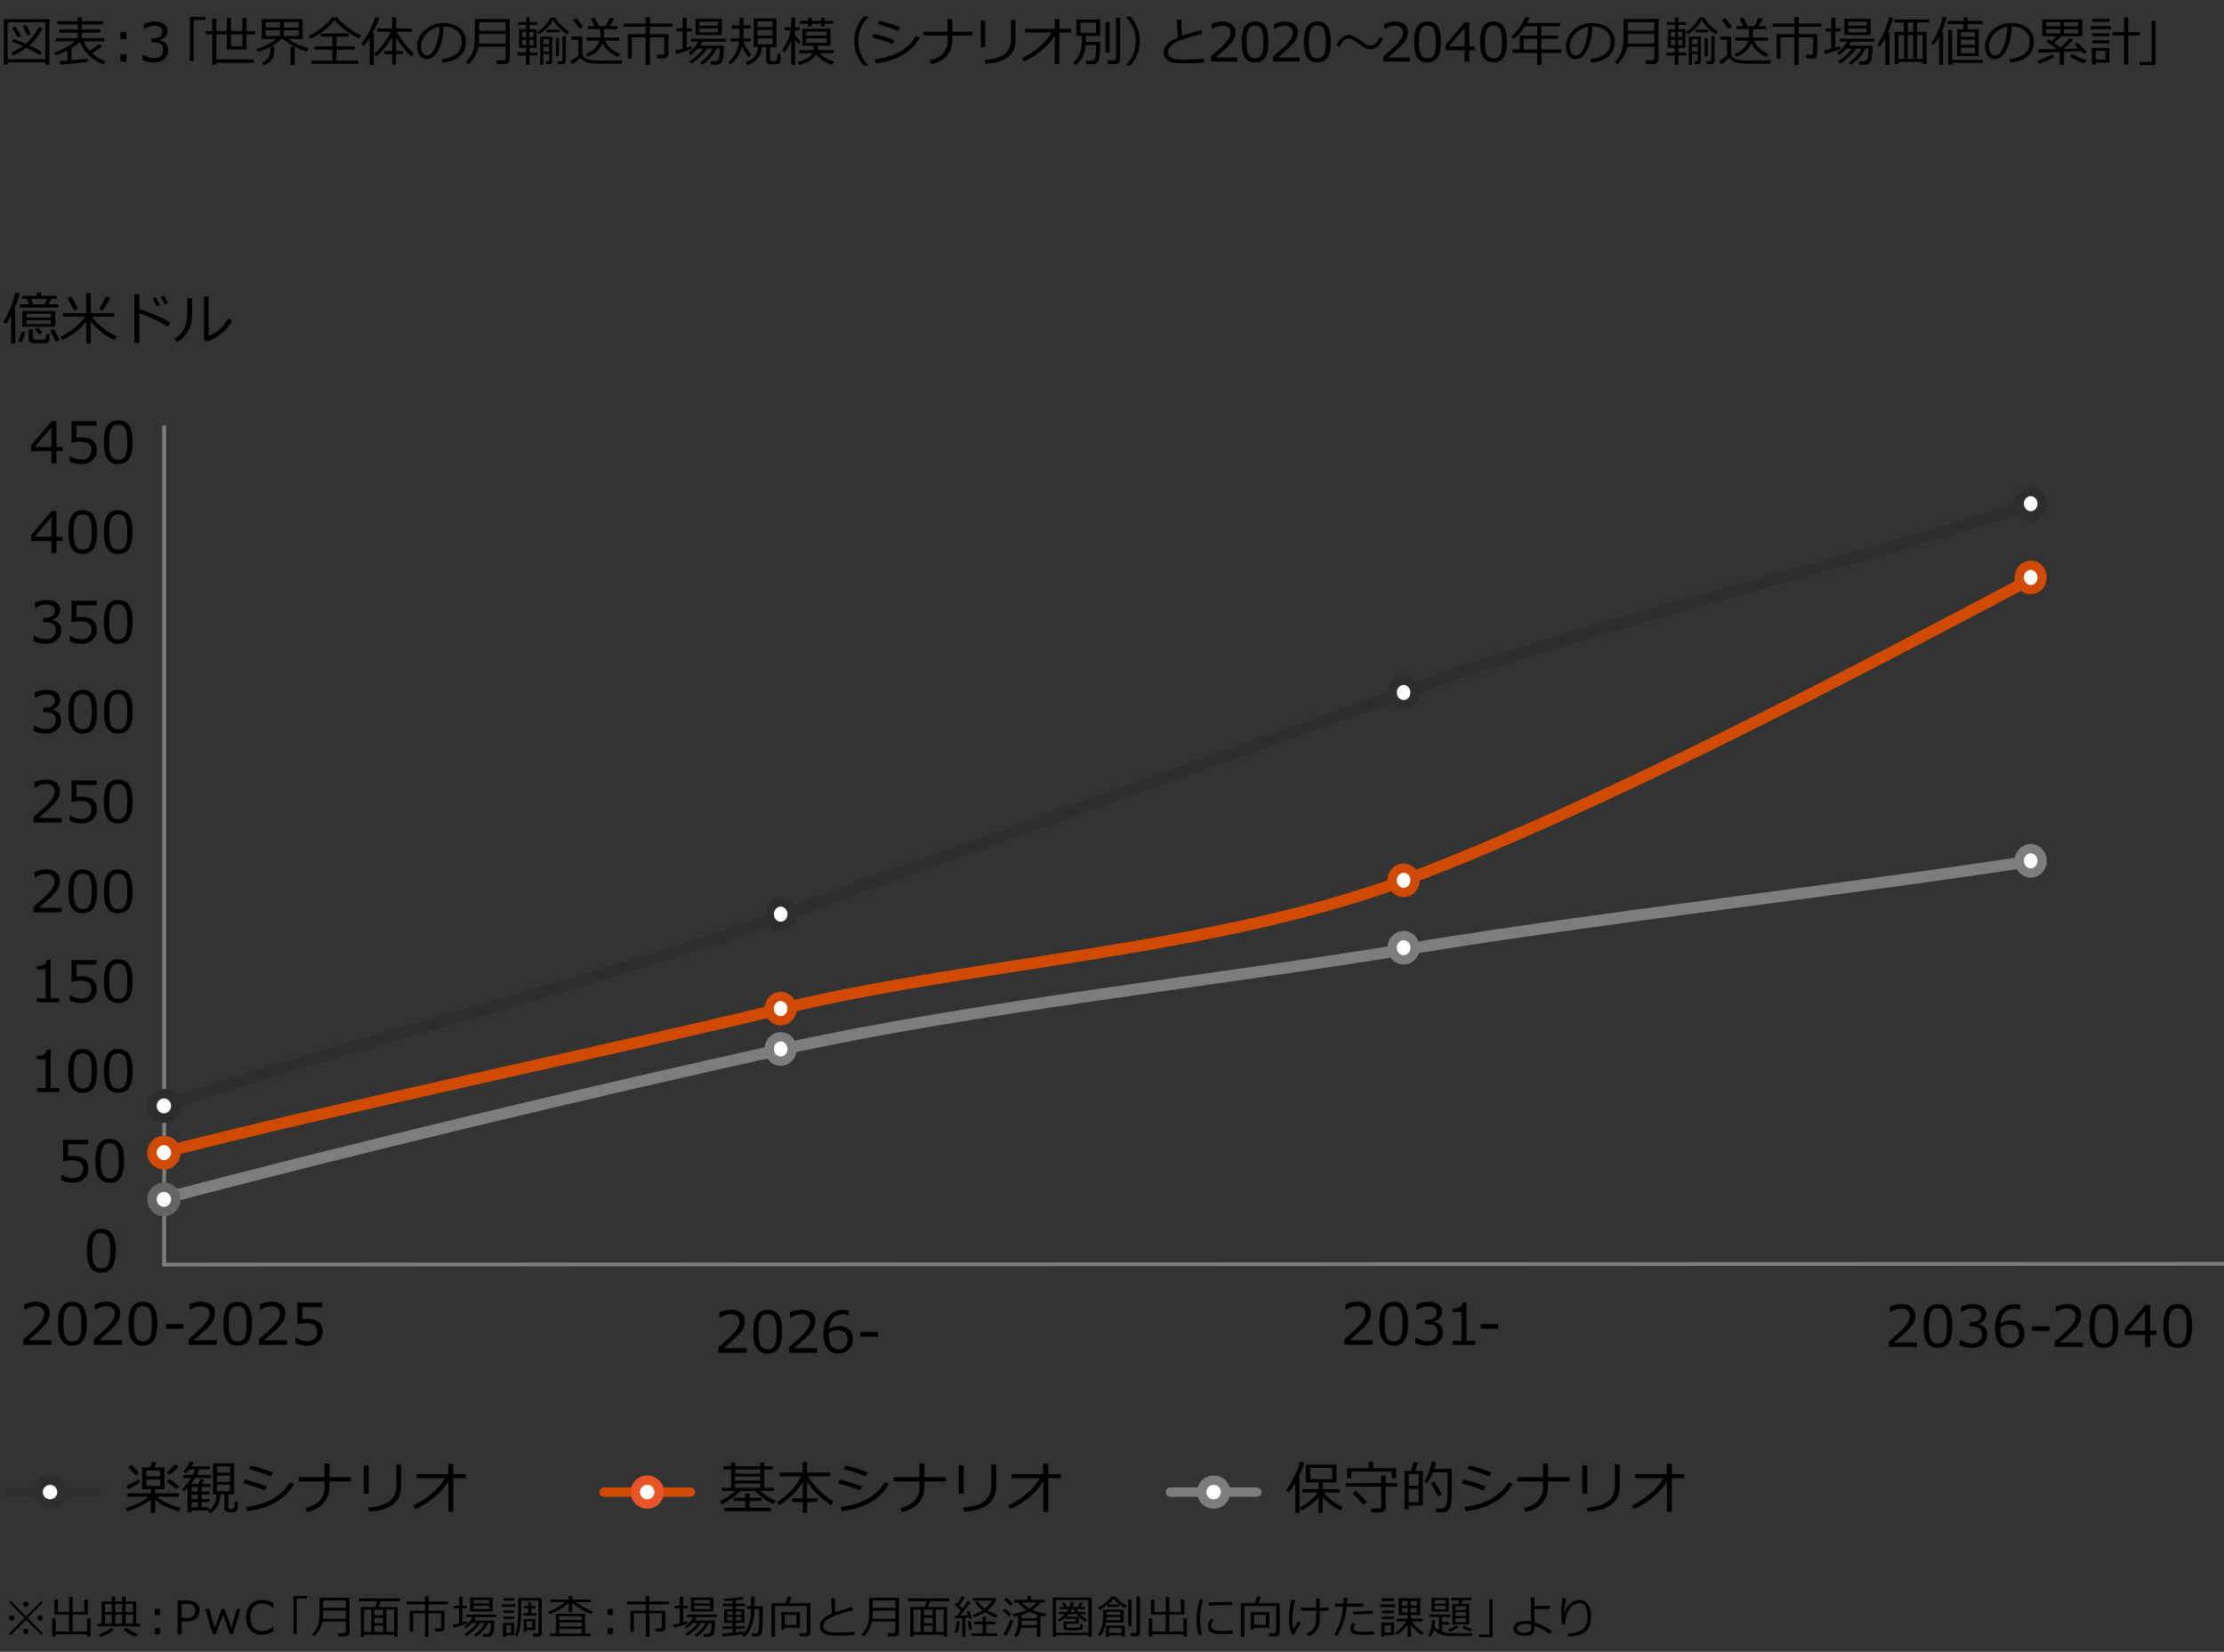 <?xml version="1.0" encoding="UTF-8"?><svg id="object" xmlns="http://www.w3.org/2000/svg" viewBox="0 0 583 433"><rect x="0" y="0" width="583" height="433" fill="#333333" stroke="none"/><defs><style>.cls-1,.cls-2,.cls-3,.cls-4,.cls-5,.cls-6,.cls-7,.cls-8,.cls-9,.cls-10,.cls-11,.cls-12,.cls-13,.cls-14,.cls-15,.cls-16,.cls-17,.cls-18,.cls-19,.cls-20,.cls-21,.cls-22{fill:none;stroke-linejoin:round;}.cls-1,.cls-3,.cls-6,.cls-8,.cls-14,.cls-17,.cls-21{stroke:#2d2d2d;}.cls-1,.cls-4,.cls-13{stroke-width:2.49px;}.cls-2,.cls-4,.cls-23,.cls-11,.cls-15,.cls-16,.cls-18{stroke:#d04a02;}.cls-2,.cls-6,.cls-12{stroke-width:2.44px;}.cls-24{fill:#000;}.cls-24,.cls-25,.cls-26,.cls-27{stroke-width:0px;}.cls-3,.cls-7,.cls-10,.cls-18,.cls-21,.cls-22{stroke-width:2.47px;}.cls-28{stroke-width:1.16px;}.cls-28,.cls-5,.cls-7,.cls-9,.cls-12,.cls-19,.cls-20,.cls-22{stroke:#7d7d7d;}.cls-28,.cls-23{stroke-miterlimit:10;}.cls-28,.cls-23,.cls-26{fill:#fff;}.cls-5,.cls-11,.cls-14{stroke-width:2.44px;}.cls-25{fill:#e75425;}.cls-23{stroke-width:1.15px;}.cls-8,.cls-16,.cls-18,.cls-19,.cls-21,.cls-22{stroke-linecap:round;}.cls-8,.cls-16,.cls-19{stroke-width:3.03px;}.cls-9,.cls-15,.cls-17{stroke-width:2.44px;}.cls-10{stroke:#e75425;}.cls-13{stroke:#666464;}.cls-27{fill:#c8cac8;}</style></defs><path class="cls-24" d="M11.89,16.34H2v.59h-1V5.03h11.94v11.9h-1.05v-.59ZM2,15.54h9.88V5.83H2v9.71ZM10.45,14.47c-.78-.55-1.96-1.2-3.54-1.95-1.17.88-2.36,1.56-3.58,2.04l-.42-.73c1.06-.43,2.08-1.01,3.06-1.74-1.08-.48-2.03-.88-2.84-1.18l.4-.71c.73.24,1.79.67,3.19,1.3,1.57-1.34,2.72-2.83,3.45-4.44l.98.33c-.78,1.69-1.94,3.2-3.49,4.54,1.66.77,2.78,1.34,3.37,1.73l-.57.81ZM4.66,9.89c-.6-1.13-1.08-1.96-1.44-2.49l.87-.41c.27.4.76,1.22,1.48,2.47l-.92.43ZM7.12,9.3c-.13-.38-.52-1.21-1.18-2.48l.92-.31c.46.86.85,1.67,1.17,2.45l-.91.34Z"/><path class="cls-24" d="M15.82,16.93l-.17-.9c.47-.03,1.14-.08,2-.14v-2.64c-1,.52-2.03.95-3.08,1.28l-.37-.74c2.13-.71,3.94-1.69,5.44-2.95h-4.96v-.85h5.72v-1.44h-4.81v-.83h4.81v-1.33h-5.34v-.83h5.34v-1.04h1.07v1.04h5.5v.83h-5.5v1.33h4.79v.83h-4.79v1.44h5.88v.85h-5.44c.42.93.94,1.74,1.55,2.42,1.15-.7,1.98-1.29,2.49-1.78l.8.69c-.66.53-1.54,1.11-2.64,1.74.99.9,2.19,1.62,3.59,2.16l-.66.83c-2.94-1.2-4.98-3.16-6.11-5.89-.59.55-1.32,1.09-2.2,1.63v3.16c2.02-.18,3.44-.33,4.24-.44v.86c-.34.09-2.72.32-7.14.71Z"/><path class="cls-24" d="M33.13,10.28h-1.55v-1.87h1.55v1.87ZM33.13,16.14h-1.55v-1.87h1.55v1.87Z"/><path class="cls-24" d="M37.38,15.71v-1.37h.11c.92.61,1.88.92,2.87.92.73,0,1.31-.2,1.75-.59.44-.4.66-.95.66-1.65,0-.66-.19-1.14-.57-1.45s-1-.46-1.86-.46h-.6v-1.05h.46c.74,0,1.32-.16,1.74-.47s.63-.76.63-1.33c0-.48-.18-.86-.55-1.12-.37-.26-.87-.39-1.51-.39-.93,0-1.84.3-2.75.9h-.08v-1.35c.92-.43,1.88-.65,2.86-.65,1.06,0,1.88.22,2.46.67.58.45.87,1.04.87,1.8,0,.56-.19,1.05-.58,1.49s-.87.72-1.46.83v.11c1.5.27,2.25,1.13,2.25,2.59,0,.94-.34,1.72-1.03,2.32s-1.58.91-2.66.91-2.04-.21-3.01-.64Z"/><path class="cls-24" d="M53.95,5.23h-3.17v10.83h-1V4.44h4.17v.79Z"/><path class="cls-24" d="M56.71,15.59h9.88v.87h-9.88v.49h-1.07v-7.94h-1.69v-.85h1.69v-3.28h1.07v3.28h2.78v-3.45h1.04v3.45h3v-3.44h1.06v3.44h2.27v.85h-2.27v3.96h-5.1v-3.96h-2.78v6.58ZM63.54,9.01h-3v3.12h3v-3.12Z"/><path class="cls-24" d="M69.2,17.09l-.47-.66c.66-.3,1.18-.69,1.56-1.19s.57-1.15.57-1.96v-1c-.92.48-2.01.92-3.27,1.33l-.38-.77c1.02-.29,2.03-.7,3.02-1.21.99-.52,1.72-.98,2.2-1.4h-3.84v-5.24h10.75v5.24h-3.76c1.4,1.06,3.18,1.86,5.33,2.4l-.5.9c-1.09-.32-2.15-.74-3.17-1.25v4.7h-1.07v-4.72h1.03c-1.23-.62-2.2-1.3-2.91-2.02h-.55c-.71.72-1.64,1.39-2.8,2.01h.97v1.22c0,.81-.23,1.53-.7,2.17s-1.13,1.12-2,1.47ZM73.41,7.2v-1.42h-3.77v1.42h3.77ZM73.41,9.44v-1.5h-3.77v1.5h3.77ZM74.44,5.79v1.42h3.84v-1.42h-3.84ZM74.44,7.94v1.5h3.84v-1.5h-3.84Z"/><path class="cls-24" d="M94.06,10.07c-1-.42-2.11-1.08-3.33-1.99-1.22-.91-2.23-1.85-3.02-2.82-.81,1.07-1.8,2.04-3,2.92-1.19.88-2.3,1.54-3.33,1.97l-.5-.72c1.16-.52,2.31-1.24,3.45-2.15s2-1.81,2.58-2.69h1.52c.74.96,1.71,1.87,2.9,2.73,1.19.86,2.3,1.49,3.34,1.89l-.62.86ZM81.61,16.72v-.85h5.52v-2.86h-4.68v-.87h4.68v-2.52h-3.07v-.83h7.29v.83h-3.14v2.52h4.75v.87h-4.75v2.86h5.71v.85h-12.32Z"/><path class="cls-24" d="M99.41,4.72c-.29,1.02-.89,2.36-1.8,4.04h.4v8.26h-1.09v-7.06c-.49.79-1,1.49-1.53,2.09l-.7-.56c.82-1.02,1.58-2.23,2.28-3.64s1.14-2.51,1.35-3.32l1.08.18ZM108.49,13.99l-.7.77c-.71-.61-1.43-1.39-2.17-2.34-.74-.96-1.34-1.85-1.8-2.68v3.64h1.82v.81h-1.82v2.73h-1.03v-2.73h-1.99v-.81h1.99v-3.62c-1.37,2.27-2.73,3.94-4.1,5l-.58-.63c.62-.52,1.37-1.33,2.25-2.44.88-1.11,1.57-2.24,2.07-3.39h-3.6v-.84h3.93v-2.9h1.09v2.9h4.12v.84h-3.9c.19.46.71,1.3,1.56,2.53.84,1.23,1.8,2.29,2.86,3.17Z"/><path class="cls-24" d="M116.01,16.42l-.27-.92c1.47-.13,2.72-.56,3.76-1.28,1.04-.72,1.56-1.8,1.56-3.23,0-1.28-.42-2.26-1.26-2.96-.84-.7-2.01-1.07-3.52-1.11-.05,2.45-.49,4.5-1.32,6.14s-1.87,2.46-3.12,2.46c-.77,0-1.38-.33-1.83-.99-.44-.66-.67-1.46-.67-2.41,0-1.56.67-2.97,2.02-4.21,1.35-1.25,2.95-1.87,4.79-1.87,1.74,0,3.17.43,4.29,1.3,1.13.87,1.69,2.05,1.69,3.56,0,1.71-.57,3.02-1.7,3.93s-2.62,1.44-4.44,1.59ZM115.22,7.01c-1.32.2-2.46.8-3.41,1.79-.95,1-1.43,2.12-1.43,3.37,0,.67.14,1.23.42,1.69.28.46.67.69,1.16.69.85,0,1.6-.8,2.23-2.39.63-1.59.98-3.31,1.03-5.17Z"/><path class="cls-24" d="M132.42,16.81h-2.13l-.11-1h1.78c.38,0,.57-.18.57-.53v-3.01h-7.14c-.31,1.74-1.17,3.26-2.58,4.58l-.66-.59c.67-.63,1.23-1.44,1.67-2.44.44-1,.66-2.33.66-4.01v-4.83h9.15v10.67c0,.33-.13.61-.38.83-.25.22-.54.33-.84.33ZM132.53,11.41v-2.51h-6.92v.74c0,.71-.03,1.3-.08,1.77h7.01ZM132.53,8.09v-2.28h-6.92v2.28h6.92Z"/><path class="cls-24" d="M135.65,14.53v-.79h2.23v-1.2h-1.81v-4.87h1.85v-1.16h-2.04v-.71h2.04v-1.22h.93v1.22h2.03v.71h-2.03v1.16h1.83v4.87h-1.85v1.2h2.06v.79h-2.06v2.47h-.94v-2.47h-2.23ZM136.88,9.74h1.08v-1.39h-1.08v1.39ZM137.96,10.43h-1.08v1.41h1.08v-1.41ZM138.79,9.74h1.08v-1.39h-1.08v1.39ZM139.87,10.43h-1.08v1.41h1.08v-1.41ZM148.69,9.02c-.62-.34-1.29-.87-1.99-1.57s-1.28-1.44-1.72-2.2c-.75,1.42-1.96,2.67-3.64,3.73l-.45-.62c.77-.46,1.48-1.07,2.11-1.81.63-.74,1.07-1.39,1.3-1.94h1.29c.36.7.89,1.39,1.6,2.08.71.69,1.39,1.21,2.05,1.58l-.53.75ZM143.93,14.16h-1.5v2.81h-.83v-7.38h3.17v6.43c0,.53-.3.8-.89.8h-.75l-.08-.75h.49c.26,0,.39-.11.39-.33v-1.57ZM142.42,11.59h1.5v-1.33h-1.5v1.33ZM142.42,13.53h1.5v-1.31h-1.5v1.31ZM143.31,8.45v-.72h3.36v.72h-3.36ZM145.71,14.74v-4.76h.84v4.76h-.84ZM147.35,16.83h-1.16l-.1-.8h.9c.31,0,.47-.14.47-.42v-6.16h.87v6.56c0,.24-.1.43-.29.59-.19.16-.42.24-.7.24Z"/><path class="cls-24" d="M162.92,16.69h-3.81c-2.14.01-3.54-.03-4.21-.12s-1.24-.27-1.71-.52c-.47-.26-.8-.56-1-.91-.76.77-1.5,1.34-2.24,1.7l-.37-.92c.25-.11.6-.31,1.06-.61.45-.3.77-.54.95-.71v-4.17h-1.81v-.85h2.88v4.39c0,.43.15.78.45,1.05.3.27.65.45,1.06.55.41.09.79.17,1.14.22s1.39.08,3.1.08c2.21,0,3.77-.03,4.7-.09l-.2.93ZM151.89,7.59c-.4-.72-.95-1.5-1.64-2.34l.87-.55c.71.88,1.29,1.66,1.73,2.32l-.96.57ZM157.95,11.32c-.67,1.72-2,2.91-3.99,3.55l-.38-.75c.92-.31,1.71-.78,2.34-1.42.64-.64,1.02-1.33,1.16-2.06h-3.34v-.81h3.58v-2.21h-3.2v-.8h1.74c-.16-.31-.48-.95-.97-1.91l1.03-.28c.28.56.63,1.29,1.04,2.19h1.83c.23-.41.59-1.14,1.09-2.19l1.07.27c-.29.57-.67,1.21-1.13,1.93h2.01v.8h-3.46v2.21h3.94v.81h-3.68c.64,1.52,1.95,2.67,3.91,3.46l-.59.84c-.67-.25-1.41-.7-2.2-1.33s-1.39-1.39-1.81-2.28Z"/><path class="cls-24" d="M173.97,15.32h-1.6l-.14-.97h1.35c.38,0,.57-.16.57-.49v-4.1h-3.79v7.25h-1.1v-7.25h-3.63v5.63h-1.04v-6.43h4.67v-1.95h-5.69v-.83h5.66v-1.65h1.16v1.65h5.93v.83h-5.95v1.95h4.85v5.31c0,.3-.12.54-.37.74-.25.2-.53.3-.86.3Z"/><path class="cls-24" d="M177.25,14.17l-.3-.9c.47-.1,1.13-.26,1.98-.49v-4.55h-1.54v-.81h1.54v-2.74h1.06v2.74h1.35v.81h-1.35v4.25c.53-.16.95-.3,1.26-.42l.1.72c-.55.29-1.91.75-4.09,1.39ZM181.22,16.69l-.53-.6c1.49-.9,2.7-2.03,3.63-3.37h-1.4c-.58.65-1.23,1.2-1.94,1.67l-.5-.58c1.18-.86,2.04-1.82,2.57-2.88h-1.9v-.77h9.12v.77h-6.12c-.18.36-.39.7-.62,1.03h6.17v.51c0,1.08-.03,1.85-.09,2.32-.08.63-.2,1.1-.36,1.39-.1.19-.27.36-.51.51-.24.15-.5.23-.78.26-.07,0-.61.01-1.61.01l-.16-.88h1.15c.29,0,.53-.07.74-.21s.36-.48.45-1.04c.09-.56.14-1.2.14-1.92v-.17h-.79c-.9,1.8-2.18,3.21-3.83,4.24l-.54-.53c1.42-1.01,2.52-2.24,3.32-3.71h-1.45c-.49.8-1.12,1.55-1.9,2.26s-1.53,1.28-2.27,1.71ZM182.33,9.19v-4.26h6.91v4.26h-6.91ZM183.36,6.73h4.84v-1.04h-4.84v1.04ZM188.2,7.45h-4.84v1.01h4.84v-1.01Z"/><path class="cls-24" d="M194.47,12.05c-.37,1.94-1.38,3.57-3.02,4.89l-.48-.64c.73-.6,1.35-1.38,1.85-2.36.51-.98.8-2,.89-3.07h-2.2v-.8h2.35v-2.58h-2.02v-.8h2.02v-2.08h1.03v2.08h1.93v.8h-1.93v2.58h1.97v.8h-1.96c.17.53.47,1.14.9,1.84.43.7.82,1.24,1.19,1.63l-.75.68c-.8-.95-1.39-1.94-1.76-2.97ZM200.85,12.36h-1.09c-.11,1.29-.53,2.32-1.25,3.09-.72.78-1.62,1.3-2.69,1.56l-.38-.72c2.02-.63,3.12-1.94,3.3-3.94h-1.15v-7.53h5.94v7.53h-1.67v3.18c0,.19.05.33.16.4.11.08.34.11.71.11s.65-.05.79-.15c.14-.1.22-.35.24-.74.02-.39.02-.75.02-1.08l.84.12c0,.44.01.81.01,1.09,0,.58-.06.95-.19,1.11-.12.16-.28.28-.46.36-.18.08-.62.11-1.32.11-.82,0-1.33-.09-1.52-.28-.19-.19-.29-.43-.29-.72v-3.51ZM198.58,7.09h3.93v-1.5h-3.93v1.5ZM198.58,9.31h3.93v-1.49h-3.93v1.49ZM202.52,10.03h-3.93v1.56h3.93v-1.56Z"/><path class="cls-24" d="M207.36,10.66c-.4,1.08-.96,2.11-1.69,3.08l-.62-.47c.46-.7.92-1.6,1.39-2.69.47-1.09.76-1.97.86-2.63h-1.67v-.8h1.78v-2.52s1.02,0,1.02,0v2.52h1.18v.8h-1.18v1.24c.51.66.98,1.21,1.43,1.66l-.44.77c-.27-.31-.6-.71-.99-1.2v6.58h-1.01v-6.52l-.07.18ZM213.95,14.19c-.37.68-.97,1.27-1.81,1.78-.84.51-1.75.85-2.73,1.02l-.28-.77c.99-.22,1.83-.55,2.51-1,.68-.45,1.13-.87,1.35-1.26h-3.47v-.83h3.84v-1.14h-3.02v-4.47h7.38v4.47h-3.28v1.14h4.08v.83h-3.66c.81.96,2.07,1.68,3.79,2.17l-.53.83c-1.8-.51-3.2-1.43-4.18-2.76ZM216.18,6.24v.73h-.97v-.73h-2.39v.75h-.97v-.75h-2.15v-.77h2.15v-.79h.97v.79h2.39v-.79h.97v.79h2.26v.77h-2.26ZM211.33,9.33h5.36v-1.06h-5.36v1.06ZM216.69,10.04h-5.36v1.17h5.36v-1.17Z"/><path class="cls-24" d="M227.66,17.13h-1.35c-1.59-1.91-2.38-4.03-2.38-6.37s.79-4.45,2.38-6.36h1.35v.07c-.75.69-1.36,1.54-1.83,2.54-.56,1.18-.83,2.44-.83,3.76s.28,2.59.83,3.78c.47,1,1.08,1.84,1.83,2.54v.05Z"/><path class="cls-24" d="M234.5,10.54l-.56.99c-1.42-.62-3.19-1.19-5.32-1.74l.42-.9c1.54.29,3.36.84,5.46,1.64ZM241.09,9.96c-1.06,1.86-2.58,3.36-4.58,4.51s-4.3,1.85-6.91,2.1l-.28-1.01c1.55-.19,2.93-.49,4.13-.9s2.21-.89,3.03-1.45c.82-.56,1.48-1.09,1.99-1.59.51-.5,1.06-1.22,1.65-2.15l.98.49ZM235.93,7.15l-.57.97c-1.13-.55-2.91-1.16-5.31-1.84l.46-.83c.64.13,1.5.36,2.56.68s2.02.67,2.86,1.02Z"/><path class="cls-24" d="M249.62,10.47c0,3.35-1.82,5.46-5.46,6.34l-.46-.95c1.65-.4,2.84-1.05,3.58-1.95.75-.9,1.12-1.89,1.12-2.96v-1.62h-6.3v-1.03h6.3v-3.34h1.22v3.34h5.26v1.03h-5.26v1.15Z"/><path class="cls-24" d="M258.27,12.33h-1.19v-6.9h1.19v6.9ZM266.22,10.65c0,1.07-.25,2.04-.76,2.92-.51.87-1.34,1.59-2.51,2.14-1.17.56-2.69.9-4.56,1.02l-.27-.99c2.41-.19,4.16-.72,5.26-1.59s1.65-2.12,1.65-3.76v-5.19h1.19v5.46Z"/><path class="cls-24" d="M276.5,9.34c-.87,1.41-2.04,2.73-3.51,3.94-1.47,1.21-2.99,2.14-4.57,2.79l-.52-.85c1.64-.76,3.15-1.73,4.53-2.92,1.38-1.18,2.45-2.44,3.2-3.76h-6.89v-.99h7.73v-2.54h1.23v2.54h3.05v.99h-3.05v8.23h-1.2v-7.42Z"/><path class="cls-24" d="M284.6,11.83c-.22,2.34-1.1,4.07-2.62,5.18l-.64-.59c.61-.53,1.09-1.13,1.43-1.79s.57-1.34.68-2.05c.11-.7.16-1.29.16-1.76v-1.42h-1.41v-4.29h6.17v4.29h-3.73v1.61h3.75v.6c0,1.27-.04,2.26-.12,2.97-.08.71-.18,1.18-.3,1.42-.12.23-.29.42-.49.54-.2.13-.43.21-.69.25s-.77.06-1.52.06c-.21,0-.38,0-.49,0l-.14-.92h1.36c.3,0,.54-.07.73-.22.19-.15.33-.41.43-.78s.15-1.28.15-2.73v-.38h-2.69ZM287.32,5.93h-4.07v2.66h4.07v-2.66ZM289.83,13.73v-7.96h1.05v7.96h-1.05ZM292.43,16.8h-1.89l-.17-.97h1.6c.16,0,.3-.05.41-.15s.17-.22.17-.36V4.68h1.08v11.03c0,.33-.12.59-.35.79-.23.2-.52.3-.86.3Z"/><path class="cls-24" d="M298.79,10.75c0,2.34-.79,4.47-2.38,6.37h-1.34v-.05c.75-.69,1.36-1.54,1.83-2.54.56-1.19.83-2.45.83-3.78s-.28-2.58-.83-3.76c-.47-1-1.08-1.84-1.83-2.54v-.08h1.34c1.59,1.92,2.38,4.04,2.38,6.37Z"/><path class="cls-24" d="M315.63,16.38c-1.3.13-2.69.2-4.18.2-.65,0-1.35-.01-2.11-.03s-1.38-.08-1.87-.18-.93-.28-1.31-.54-.66-.56-.84-.91-.27-.75-.27-1.2c0-1.56,1.24-2.87,3.73-3.92-.12-1.44-.2-2.97-.22-4.6h1.13c0,.2,0,.4,0,.62,0,1.07.05,2.26.14,3.57.88-.32,2.56-.84,5.04-1.54l.28.97c-.72.19-1.84.51-3.37.95s-2.66.86-3.42,1.26c-.75.4-1.31.82-1.68,1.26-.37.45-.55.91-.55,1.41,0,.25.05.47.14.67s.25.38.46.55c.21.17.5.32.86.44.36.12.85.2,1.47.23s1.29.04,2.01.03c1.68,0,3.21-.08,4.57-.25v1.01Z"/><path class="cls-24" d="M324.31,16.14h-6.89v-1.33c.73-.63,1.55-1.36,2.46-2.19s1.58-1.57,2.03-2.2c.44-.63.66-1.27.66-1.9,0-.56-.19-1-.56-1.31s-.88-.47-1.51-.47c-.93,0-1.85.3-2.76.89h-.07v-1.33c.92-.44,1.87-.66,2.86-.66,1.04,0,1.86.25,2.46.76.6.5.89,1.19.89,2.06,0,.46-.08.91-.23,1.33s-.39.84-.71,1.24c-.32.4-.71.83-1.16,1.28s-1.49,1.37-3.11,2.75h5.65v1.1Z"/><path class="cls-24" d="M329,16.35c-1.21,0-2.1-.43-2.67-1.3s-.85-2.22-.85-4.05.29-3.19.86-4.06c.57-.87,1.46-1.31,2.67-1.31s2.08.44,2.66,1.31c.57.87.86,2.22.86,4.04s-.28,3.2-.85,4.06c-.57.87-1.46,1.3-2.67,1.3ZM329,6.67c-.78,0-1.34.31-1.7.93-.35.62-.53,1.75-.53,3.39s.17,2.76.53,3.38.92.93,1.7.93,1.34-.31,1.69-.93c.35-.62.52-1.75.52-3.39s-.17-2.73-.52-3.36c-.35-.63-.91-.95-1.7-.95Z"/><path class="cls-24" d="M340.64,16.14h-6.89v-1.33c.73-.63,1.55-1.36,2.46-2.19s1.58-1.57,2.03-2.2c.44-.63.66-1.27.66-1.9,0-.56-.19-1-.56-1.31s-.88-.47-1.51-.47c-.93,0-1.85.3-2.76.89h-.07v-1.33c.92-.44,1.87-.66,2.86-.66,1.04,0,1.86.25,2.46.76.6.5.89,1.19.89,2.06,0,.46-.08.91-.23,1.33s-.39.84-.71,1.24c-.32.4-.71.83-1.16,1.28s-1.49,1.37-3.11,2.75h5.65v1.1Z"/><path class="cls-24" d="M345.33,16.35c-1.21,0-2.1-.43-2.67-1.3s-.85-2.22-.85-4.05.29-3.19.86-4.06c.57-.87,1.46-1.31,2.67-1.31s2.08.44,2.66,1.31c.57.87.86,2.22.86,4.04s-.28,3.2-.85,4.06c-.57.87-1.46,1.3-2.67,1.3ZM345.33,6.67c-.78,0-1.34.31-1.7.93-.35.62-.53,1.75-.53,3.39s.17,2.76.53,3.38.92.93,1.7.93,1.34-.31,1.69-.93c.35-.62.52-1.75.52-3.39s-.17-2.73-.52-3.36c-.35-.63-.91-.95-1.7-.95Z"/><path class="cls-24" d="M362.53,10.13c-.31.7-.63,1.24-.98,1.64-.66.74-1.38,1.11-2.18,1.11-.58,0-1.15-.15-1.72-.45-.31-.16-.86-.53-1.65-1.11-.68-.5-1.09-.79-1.24-.88-.42-.24-.85-.36-1.29-.36-.36,0-.72.15-1.09.45-.33.27-.62.61-.85,1.03-.16.29-.28.53-.36.7l-.83-.33c.3-.69.63-1.23.98-1.63.66-.74,1.39-1.11,2.2-1.11.61,0,1.23.18,1.87.55.5.34,1,.69,1.5,1.03.69.47,1.1.75,1.23.82.43.24.85.36,1.25.36.71,0,1.37-.49,1.95-1.47.12-.2.23-.44.33-.72l.88.35Z"/><path class="cls-24" d="M369.51,16.14h-6.89v-1.33c.73-.63,1.55-1.36,2.46-2.19.91-.83,1.58-1.57,2.03-2.2s.66-1.27.66-1.9c0-.56-.19-1-.56-1.31-.37-.31-.88-.47-1.51-.47-.93,0-1.85.3-2.75.89h-.07v-1.33c.92-.44,1.87-.66,2.86-.66,1.04,0,1.86.25,2.45.76.6.5.9,1.19.9,2.06,0,.46-.08.91-.23,1.33-.15.42-.39.84-.71,1.24s-.71.83-1.16,1.28-1.49,1.37-3.11,2.75h5.65v1.1Z"/><path class="cls-24" d="M374.2,16.35c-1.21,0-2.1-.43-2.67-1.3-.57-.87-.85-2.22-.85-4.05s.29-3.19.86-4.06,1.46-1.31,2.67-1.31,2.08.44,2.66,1.31c.57.87.86,2.22.86,4.04s-.28,3.2-.85,4.06c-.57.87-1.46,1.3-2.67,1.3ZM374.2,6.67c-.78,0-1.34.31-1.7.93-.35.62-.53,1.75-.53,3.39s.18,2.76.53,3.38c.35.62.92.93,1.7.93s1.34-.31,1.69-.93.52-1.75.52-3.39-.17-2.73-.52-3.36c-.35-.63-.91-.95-1.7-.95Z"/><path class="cls-24" d="M386.66,13.17h-1.51v2.97h-1.23v-2.97h-4.96v-1.44l5.01-5.9h1.18v6.32h1.51v1.01ZM383.92,12.16v-4.82l-4.1,4.82h4.1Z"/><path class="cls-24" d="M391.51,16.35c-1.21,0-2.1-.43-2.67-1.3-.57-.87-.86-2.22-.86-4.05s.29-3.19.86-4.06,1.46-1.31,2.67-1.31,2.09.44,2.66,1.31c.57.87.86,2.22.86,4.04s-.29,3.2-.86,4.06c-.57.87-1.46,1.3-2.67,1.3ZM391.51,6.67c-.78,0-1.34.31-1.7.93-.35.62-.53,1.75-.53,3.39s.17,2.76.53,3.38c.35.62.92.93,1.7.93s1.34-.31,1.69-.93.52-1.75.52-3.39-.17-2.73-.52-3.36c-.35-.63-.91-.95-1.7-.95Z"/><path class="cls-24" d="M396.54,13.85v-.87h1.86v-3.66h4.57v-2.44h-3.17c-.9,1.39-1.88,2.47-2.93,3.27l-.64-.62c1.67-1.42,2.86-3.1,3.57-5.04l1.07.2c-.19.51-.38.96-.57,1.34h8.63v.85h-4.88v2.44h4.34v.83h-4.34v2.83h5.22v.87h-5.22v3.14h-1.07v-3.14h-6.43ZM399.42,12.98h3.54v-2.83h-3.54v2.83Z"/><path class="cls-24" d="M417.15,16.42l-.27-.92c1.47-.13,2.72-.56,3.76-1.28,1.04-.72,1.56-1.8,1.56-3.23,0-1.28-.42-2.26-1.26-2.96-.84-.7-2.01-1.07-3.52-1.11-.05,2.45-.49,4.5-1.32,6.14s-1.87,2.46-3.12,2.46c-.77,0-1.38-.33-1.83-.99-.44-.66-.67-1.46-.67-2.41,0-1.56.67-2.97,2.02-4.21,1.35-1.25,2.95-1.87,4.79-1.87,1.74,0,3.17.43,4.29,1.3,1.13.87,1.69,2.05,1.69,3.56,0,1.71-.57,3.02-1.7,3.93s-2.62,1.44-4.44,1.59ZM416.35,7.01c-1.32.2-2.46.8-3.41,1.79-.95,1-1.43,2.12-1.43,3.37,0,.67.14,1.23.42,1.69.28.46.67.69,1.16.69.85,0,1.6-.8,2.23-2.39.63-1.59.98-3.31,1.03-5.17Z"/><path class="cls-24" d="M433.55,16.81h-2.13l-.11-1h1.78c.38,0,.57-.18.57-.53v-3.01h-7.14c-.31,1.74-1.17,3.26-2.58,4.58l-.66-.59c.67-.63,1.23-1.44,1.67-2.44.44-1,.66-2.33.66-4.01v-4.83h9.15v10.67c0,.33-.13.61-.38.83-.25.22-.54.33-.84.33ZM433.66,11.41v-2.51h-6.92v.74c0,.71-.03,1.3-.08,1.77h7.01ZM433.66,8.09v-2.28h-6.92v2.28h6.92Z"/><path class="cls-24" d="M436.79,14.53v-.79h2.23v-1.2h-1.81v-4.87h1.85v-1.16h-2.04v-.71h2.04v-1.22h.93v1.22h2.03v.71h-2.03v1.16h1.83v4.87h-1.85v1.2h2.06v.79h-2.06v2.47h-.94v-2.47h-2.23ZM438.02,9.74h1.08v-1.39h-1.08v1.39ZM439.1,10.43h-1.08v1.41h1.08v-1.41ZM439.92,9.74h1.08v-1.39h-1.08v1.39ZM441,10.43h-1.08v1.41h1.08v-1.41ZM449.82,9.02c-.62-.34-1.29-.87-1.99-1.57s-1.28-1.44-1.72-2.2c-.75,1.42-1.96,2.67-3.64,3.73l-.45-.62c.77-.46,1.48-1.07,2.11-1.81.63-.74,1.07-1.39,1.3-1.94h1.29c.36.7.89,1.39,1.6,2.08.71.69,1.39,1.21,2.05,1.58l-.53.75ZM445.06,14.16h-1.5v2.81h-.83v-7.38h3.17v6.43c0,.53-.3.8-.89.8h-.75l-.08-.75h.49c.26,0,.39-.11.39-.33v-1.57ZM443.55,11.59h1.5v-1.33h-1.5v1.33ZM443.55,13.53h1.5v-1.31h-1.5v1.31ZM444.44,8.45v-.72h3.36v.72h-3.36ZM446.84,14.74v-4.76h.84v4.76h-.84ZM448.48,16.83h-1.16l-.1-.8h.9c.31,0,.47-.14.47-.42v-6.16h.87v6.56c0,.24-.1.43-.29.59-.19.16-.42.24-.7.24Z"/><path class="cls-24" d="M464.05,16.69h-3.81c-2.14.01-3.54-.03-4.21-.12s-1.24-.27-1.71-.52c-.47-.26-.8-.56-1-.91-.76.77-1.5,1.34-2.24,1.7l-.37-.92c.25-.11.6-.31,1.06-.61.45-.3.77-.54.95-.71v-4.17h-1.81v-.85h2.88v4.39c0,.43.15.78.45,1.05.3.27.65.45,1.06.55.41.09.79.17,1.14.22s1.39.08,3.1.08c2.21,0,3.77-.03,4.7-.09l-.2.93ZM453.02,7.59c-.4-.72-.95-1.5-1.64-2.34l.87-.55c.71.88,1.29,1.66,1.73,2.32l-.96.57ZM459.08,11.32c-.67,1.72-2,2.91-3.99,3.55l-.38-.75c.92-.31,1.71-.78,2.34-1.42.64-.64,1.02-1.33,1.16-2.06h-3.34v-.81h3.58v-2.21h-3.2v-.8h1.74c-.16-.31-.48-.95-.97-1.91l1.03-.28c.28.56.63,1.29,1.04,2.19h1.83c.23-.41.59-1.14,1.09-2.19l1.07.27c-.29.57-.67,1.21-1.13,1.93h2.01v.8h-3.46v2.21h3.94v.81h-3.68c.64,1.52,1.95,2.67,3.91,3.46l-.59.84c-.67-.25-1.41-.7-2.2-1.33s-1.39-1.39-1.81-2.28Z"/><path class="cls-24" d="M475.1,15.32h-1.6l-.14-.97h1.35c.38,0,.57-.16.57-.49v-4.1h-3.79v7.25h-1.1v-7.25h-3.63v5.63h-1.04v-6.43h4.67v-1.95h-5.69v-.83h5.66v-1.65h1.16v1.65h5.93v.83h-5.95v1.95h4.85v5.31c0,.3-.12.54-.37.74-.25.2-.53.3-.86.3Z"/><path class="cls-24" d="M478.38,14.17l-.3-.9c.47-.1,1.13-.26,1.98-.49v-4.55h-1.54v-.81h1.54v-2.74h1.06v2.74h1.35v.81h-1.35v4.25c.53-.16.95-.3,1.26-.42l.1.72c-.55.29-1.91.75-4.09,1.39ZM482.35,16.69l-.53-.6c1.49-.9,2.7-2.03,3.63-3.37h-1.4c-.58.65-1.23,1.2-1.94,1.67l-.5-.58c1.18-.86,2.04-1.82,2.57-2.88h-1.9v-.77h9.12v.77h-6.12c-.18.36-.39.7-.62,1.03h6.17v.51c0,1.08-.03,1.85-.09,2.32-.08.63-.2,1.1-.36,1.39-.1.19-.27.36-.51.51-.24.15-.5.23-.78.26-.07,0-.61.01-1.61.01l-.16-.88h1.15c.29,0,.53-.07.74-.21s.36-.48.45-1.04c.09-.56.14-1.2.14-1.92v-.17h-.79c-.9,1.8-2.18,3.21-3.83,4.24l-.54-.53c1.42-1.01,2.52-2.24,3.32-3.71h-1.45c-.49.8-1.12,1.55-1.9,2.26s-1.53,1.28-2.27,1.71ZM483.46,9.19v-4.26h6.91v4.26h-6.91ZM484.49,6.73h4.84v-1.04h-4.84v1.04ZM489.33,7.45h-4.84v1.01h4.84v-1.01Z"/><path class="cls-24" d="M494.22,17.02l-.03-7.17c-.35.87-.82,1.66-1.4,2.36l-.64-.53c.64-.88,1.27-2.11,1.91-3.67.63-1.56,1.01-2.73,1.13-3.5l1.06.17c-.31,1.25-.76,2.53-1.36,3.83h.38v8.52h-1.05ZM504.02,16.23h-6.33v.58h-1.03v-8.44h2.44v-2.47h-2.47v-.8h9.08v.8h-3.19v2.47h2.52v8.42h-1.03v-.57ZM497.69,15.42h1.42v-6.25h-1.42v6.25ZM500.11,8.38h1.42v-2.47h-1.42v2.47ZM500.11,15.42h1.42v-6.25h-1.42v6.25ZM502.52,15.42h1.5v-6.25h-1.5v6.25Z"/><path class="cls-24" d="M508.32,16.98v-7.29c-.42.74-.89,1.45-1.43,2.15l-.66-.49c.64-.91,1.25-2.02,1.83-3.35.58-1.32.98-2.52,1.2-3.59l1.05.16c-.29,1.21-.76,2.54-1.43,3.99h.49v8.42h-1.05ZM513.06,14.7v-7.02h1.62l.03-1.37h-4.18v-.84h4.2l.02-.94h1.08l-.03.94h3.84v.84h-3.87l-.04,1.37h2.99v7.02h-5.67ZM510.69,16.92V7.86h1.03v7.87h8.03v.77h-8.03v.41h-1.03ZM517.72,9.66v-1.24h-3.66v1.24h3.66ZM514.06,11.77h3.66v-1.39h-3.66v1.39ZM514.06,13.95h3.66v-1.46h-3.66v1.46Z"/><path class="cls-24" d="M527.03,16.42l-.27-.92c1.47-.13,2.72-.56,3.76-1.28s1.56-1.8,1.56-3.23c0-1.28-.42-2.26-1.26-2.96s-2.01-1.07-3.52-1.11c-.05,2.45-.49,4.5-1.32,6.14-.83,1.64-1.87,2.46-3.12,2.46-.78,0-1.38-.33-1.83-.99-.44-.66-.67-1.46-.67-2.41,0-1.56.67-2.97,2.02-4.21,1.35-1.25,2.95-1.87,4.79-1.87,1.74,0,3.17.43,4.29,1.3,1.12.87,1.69,2.05,1.69,3.56,0,1.71-.57,3.02-1.7,3.93s-2.62,1.44-4.44,1.59ZM526.24,7.01c-1.32.2-2.46.8-3.41,1.79-.95,1-1.43,2.12-1.43,3.37,0,.67.14,1.23.42,1.69.28.46.67.69,1.16.69.85,0,1.6-.8,2.23-2.39.63-1.59.98-3.31,1.03-5.17Z"/><path class="cls-24" d="M534.49,16.67l-.41-.76c.63-.18,1.32-.44,2.09-.77.76-.33,1.32-.63,1.67-.9l.77.64c-.41.28-1.06.61-1.94.98s-1.61.64-2.17.8ZM539.93,17.02v-3.38l-5.48.18-.14-.87c.87,0,2.52-.03,4.94-.08-.58-.43-1.54-1.08-2.88-1.96l.63-.62c.23.14.51.32.85.54.41-.37.83-.81,1.27-1.33h-3.78v-4.42h10.51v4.42h-5.5c-.79.83-1.4,1.42-1.83,1.78.71.48,1.26.87,1.65,1.17.89-.8,1.69-1.61,2.39-2.45l.94.44c-.73.77-1.59,1.57-2.6,2.38l3.95-.14c-.24-.24-.58-.58-1.03-1.02l.77-.47c1.02.91,1.83,1.72,2.43,2.44l-.85.5c-.12-.17-.34-.42-.64-.75-.83.06-2.32.13-4.47.21v3.42h-1.13ZM540.06,6.94v-1.14h-3.67v1.14h3.67ZM540.06,8.8v-1.14h-3.67v1.14h3.67ZM541.07,5.8v1.14h3.71v-1.14h-3.71ZM541.07,7.66v1.14h3.71v-1.14h-3.71ZM546.39,16.64c-1.27-.4-2.54-1.01-3.82-1.83l.64-.67c.9.59,2.16,1.15,3.77,1.68l-.59.82Z"/><path class="cls-24" d="M548.01,7.63v-.79h5.35v.79h-5.35ZM549.39,16.42v.5h-1.03v-4.37h4.6v3.87h-3.57ZM548.5,5.7v-.77h4.48v.77h-4.48ZM548.52,9.52v-.8h4.4v.8h-4.4ZM548.52,11.38v-.8h4.4v.8h-4.4ZM551.92,13.33h-2.53v2.3h2.53v-2.3ZM556.8,16.92v-7.62h-2.97v-.88h2.97v-3.86h1.11v3.86h3.02v.88h-3.02v7.62h-1.11Z"/><path class="cls-24" d="M565.03,17.05h-4.17v-.81h3.18V5.48h.99v11.57Z"/><path class="cls-24" d="M11.28,428.23l-.41.39-4.02-4.04-4.02,4.05-.41-.39,4.01-4.1-4.04-4.09.41-.39,4.05,4.11,4.02-4.15.41.38-4.04,4.14,4.04,4.09ZM2.39,424.12c0-.19.07-.36.21-.49s.3-.21.49-.21.36.07.49.21.21.3.21.49-.07.36-.21.49-.3.21-.49.21-.36-.07-.49-.21-.21-.3-.21-.49ZM6.11,420.52c0-.19.07-.36.21-.49s.3-.21.49-.21.36.07.49.21.21.3.21.49-.07.35-.21.49-.3.2-.49.2-.36-.07-.49-.2-.21-.3-.21-.49ZM6.11,427.68c0-.19.07-.36.21-.49s.3-.21.49-.21.36.07.49.21.21.3.21.49-.07.36-.21.49-.3.21-.49.21-.36-.07-.49-.21-.21-.3-.21-.49ZM9.82,424.12c0-.19.07-.36.21-.49s.3-.21.49-.21.35.07.49.21.2.3.2.49-.07.36-.2.49-.3.21-.49.21-.36-.07-.49-.21-.21-.3-.21-.49Z"/><path class="cls-24" d="M13.69,428.97v-4.72h.9v3.44h3.53v-4.44s-3.86,0-3.86,0v-3.9h.93v3.2h2.94v-3.93h.93v3.93h3.02v-3.2h.94v3.9h-3.97v4.44s3.73,0,3.73,0v-3.44h.93v4.72h-.93v-.56h-8.19v.56h-.9Z"/><path class="cls-24" d="M25.59,426.32v-.72h1.06v-5.8h2.67v-1.28h.9v1.28h1.79v-1.28h.91v1.28h2.81v5.8h.98v.72h-11.12ZM26.31,429.09l-.36-.67c1.2-.34,2.25-.91,3.17-1.7l.7.57c-.37.33-.94.69-1.7,1.08s-1.37.63-1.81.72ZM29.32,422.59v-2.13h-1.8v2.13h1.8ZM27.52,425.6h1.8v-2.34h-1.8v2.34ZM30.22,420.46v2.13h1.79v-2.13h-1.79ZM30.22,425.6h1.79v-2.34h-1.79v2.34ZM35.58,429.07c-.48-.15-1.05-.41-1.71-.79s-1.16-.71-1.48-1.01l.61-.56c1.14.79,2.18,1.32,3.12,1.61l-.54.76ZM34.86,422.59v-2.13h-1.95v2.13h1.95ZM32.92,425.6h1.95v-2.34h-1.95v2.34Z"/><path class="cls-24" d="M41.91,423.37h-1.33v-1.6h1.33v1.6ZM41.91,428.39h-1.33v-1.6h1.33v1.6Z"/><path class="cls-24" d="M47.65,425.05v3.33h-1.09v-8.83h2.44c1.14,0,1.98.24,2.52.72s.82,1.12.82,1.93-.3,1.52-.89,2.05-1.43.79-2.5.79h-1.29ZM47.65,420.48v3.65h1.09c.89,0,1.53-.17,1.9-.52s.56-.81.56-1.38-.18-1.01-.54-1.31-.94-.45-1.74-.45h-1.27Z"/><path class="cls-24" d="M63.08,421.77l-2.03,6.62h-.74l-1.83-5.14-1.95,5.14h-.74l-1.99-6.62h1.07l1.42,4.98,1.83-4.98h.78l1.74,4.98,1.42-4.98h1.03Z"/><path class="cls-24" d="M68.73,428.54c-1.32,0-2.35-.4-3.1-1.2s-1.12-1.92-1.12-3.37.38-2.54,1.14-3.36,1.79-1.22,3.09-1.22c.93,0,1.91.26,2.92.79v1.28h-.08c-.92-.77-1.89-1.15-2.91-1.15-.93,0-1.67.32-2.21.97s-.81,1.54-.81,2.69.28,2.03.83,2.67,1.29.96,2.21.96c.5,0,.97-.08,1.42-.24s.94-.47,1.48-.93h.08v1.29c-.75.36-1.33.58-1.75.67s-.81.13-1.17.13Z"/><path class="cls-24" d="M80.51,419.04h-2.72v9.29h-.86v-9.96h3.57v.67Z"/><path class="cls-24" d="M90.55,428.97h-1.83l-.09-.86h1.53c.32,0,.49-.15.49-.46v-2.58h-6.12c-.27,1.49-1.01,2.8-2.21,3.93l-.56-.51c.58-.54,1.06-1.24,1.44-2.09s.57-2,.57-3.44v-4.14h7.85v9.15c0,.29-.11.52-.33.71s-.46.28-.72.28ZM90.65,424.34v-2.15h-5.94v.63c0,.61-.02,1.12-.07,1.52h6.01ZM90.65,421.49v-1.95h-5.94v1.95h5.94Z"/><path class="cls-24" d="M103.33,428.49h-7.87v.54h-.89v-7.77h3.79c.19-.5.35-1.02.49-1.54h-4.83v-.71h10.77v.71h-4.93c-.2.55-.41,1.06-.63,1.54h4.98v7.77h-.88v-.54ZM95.46,427.8h1.85v-5.88h-1.85v5.88ZM98.16,421.92v1.49h2.27v-1.49h-2.27ZM98.16,424.06v1.46h2.27v-1.46h-2.27ZM98.16,427.8h2.27v-1.65h-2.27v1.65ZM101.3,427.8h2.03v-5.88h-2.03v5.88Z"/><path class="cls-24" d="M115.46,427.68h-1.37l-.12-.83h1.15c.32,0,.49-.14.49-.42v-3.52h-3.25v6.21h-.94v-6.21h-3.11v4.83h-.89v-5.51h4v-1.67h-4.88v-.71h4.85v-1.42h.99v1.42h5.08v.71h-5.1v1.67h4.16v4.55c0,.25-.11.47-.32.64s-.46.25-.74.25Z"/><path class="cls-24" d="M118.89,426.71l-.26-.77c.4-.08.97-.22,1.7-.42v-3.9h-1.32v-.7h1.32v-2.35h.91v2.35h1.16v.7h-1.16v3.64c.45-.14.81-.26,1.08-.36l.08.62c-.47.25-1.64.65-3.51,1.19ZM122.28,428.86l-.45-.52c1.27-.77,2.31-1.74,3.11-2.89h-1.2c-.5.55-1.05,1.03-1.66,1.43l-.43-.5c1.01-.74,1.75-1.56,2.2-2.47h-1.63v-.66h7.82v.66h-5.25c-.16.3-.33.6-.53.88h5.29v.43c0,.93-.03,1.59-.08,1.99-.07.54-.17.94-.3,1.2-.09.16-.23.31-.43.43s-.43.2-.67.22c-.06,0-.52.01-1.38.01l-.13-.76h.98c.25,0,.46-.06.63-.18s.3-.42.38-.89.12-1.03.12-1.65v-.15h-.67c-.77,1.54-1.87,2.75-3.28,3.63l-.46-.45c1.21-.86,2.16-1.92,2.84-3.18h-1.24c-.42.68-.96,1.33-1.63,1.94s-1.32,1.1-1.95,1.46ZM123.24,422.43v-3.65h5.92v3.65h-5.92ZM124.12,420.32h4.15v-.89h-4.15v.89ZM128.27,420.94h-4.15v.87h4.15v-.87Z"/><path class="cls-24" d="M131.55,421.21v-.66h3.59v.66h-3.59ZM132.65,428.64v.46h-.83v-3.67h2.99v3.22h-2.16ZM131.96,419.59v-.64h2.87v.64h-2.87ZM131.97,422.81v-.64h2.78v.64h-2.78ZM131.97,424.38v-.63h2.78v.63h-2.78ZM133.97,426.05h-1.32v1.95h1.32v-1.95ZM141.02,429h-1.24l-.09-.77h.95c.34,0,.52-.13.52-.4v-8.26h-4.55v3.33c0,2.84-.35,4.89-1.05,6.13l-.57-.44c.55-1.11.83-3.05.83-5.81v-3.86h6.19v9.25c0,.25-.09.46-.27.61s-.42.23-.71.23ZM137.08,423.52v-.62h1.37v-1.31h-1.14v-.59h1.14v-.99h.8v.99h1.13v.59h-1.13v1.31h1.42v.62h-3.6ZM138.05,427.3v.45h-.75v-3.33h3.01v2.88h-2.26ZM138.05,426.7h1.51v-1.71h-1.51v1.71Z"/><path class="cls-24" d="M144.05,423.16l-.38-.63c.76-.28,1.55-.65,2.38-1.13s1.52-.96,2.06-1.44h-3.83v-.67h4.8v-.91h.9v.91h4.89v.67h-3.94c1.25.99,2.75,1.8,4.49,2.43l-.47.72c-.91-.33-1.83-.78-2.75-1.34s-1.66-1.11-2.21-1.66v2.48h-.9v-2.49c-.39.41-.77.75-1.12,1.03s-.91.61-1.65,1-1.49.73-2.26,1.03ZM144.18,428.9v-.69h1.55v-5.19h7.66v5.19h1.48v.69h-10.7ZM152.5,424.68v-1.01h-5.88v1.01h5.88ZM146.62,426.35h5.88v-1.05h-5.88v1.05ZM146.62,428.21h5.88v-1.22h-5.88v1.22Z"/><path class="cls-24" d="M160.63,423.37h-1.33v-1.6h1.33v1.6ZM160.63,428.39h-1.33v-1.6h1.33v1.6Z"/><path class="cls-24" d="M173.33,427.68h-1.37l-.12-.83h1.15c.32,0,.49-.14.49-.42v-3.52h-3.25v6.21h-.94v-6.21h-3.11v4.83h-.89v-5.51h4v-1.67h-4.88v-.71h4.85v-1.42h.99v1.42h5.08v.71h-5.1v1.67h4.16v4.55c0,.25-.11.47-.32.64s-.46.25-.74.25Z"/><path class="cls-24" d="M176.75,426.71l-.26-.77c.4-.08.97-.22,1.7-.42v-3.9h-1.32v-.7h1.32v-2.35h.91v2.35h1.16v.7h-1.16v3.64c.45-.14.81-.26,1.08-.36l.08.62c-.47.25-1.64.65-3.51,1.19ZM180.15,428.86l-.45-.52c1.27-.77,2.31-1.74,3.11-2.89h-1.2c-.5.55-1.05,1.03-1.66,1.43l-.43-.5c1.01-.74,1.75-1.56,2.2-2.47h-1.63v-.66h7.82v.66h-5.25c-.16.3-.33.6-.53.88h5.29v.43c0,.93-.03,1.59-.08,1.99-.07.54-.17.94-.3,1.2-.09.16-.23.31-.43.43s-.43.2-.67.22c-.06,0-.52.01-1.38.01l-.13-.76h.98c.25,0,.46-.06.63-.18s.3-.42.38-.89.12-1.03.12-1.65v-.15h-.67c-.77,1.54-1.87,2.75-3.28,3.63l-.46-.45c1.21-.86,2.16-1.92,2.84-3.18h-1.24c-.42.68-.96,1.33-1.63,1.94s-1.32,1.1-1.95,1.46ZM181.11,422.43v-3.65h5.92v3.65h-5.92ZM181.99,420.32h4.15v-.89h-4.15v.89ZM186.14,420.94h-4.15v.87h4.15v-.87Z"/><path class="cls-24" d="M189.45,428.97l-.18-.73c.5-.03,1.42-.12,2.75-.26v-1.01h-2.52v-.67h2.52v-.88h-2.2v-3.59h2.2v-.78h-2.53v-.66h2.53v-.79c-.83.07-1.51.1-2.03.1h-.1l-.1-.64c1.9-.05,3.49-.21,4.78-.47l.3.66c-.43.09-1.09.18-1.97.27v.87h2.44v.66h-2.44v.78h2.23v3.59h-2.23v.88h2.38v.67h-2.38v.91c1.02-.11,1.69-.2,1.99-.25v.66c-.63.18-2.45.41-5.46.69ZM192.05,422.45h-1.44v.88h1.44v-.88ZM192.05,423.9h-1.44v.88h1.44v-.88ZM194.33,422.45h-1.44v.88h1.44v-.88ZM194.33,423.9h-1.44v.88h1.44v-.88ZM197.1,428.96l-.09-.8h.93c.3,0,.52-.07.66-.21s.25-.49.33-1.06.11-1.52.11-2.84v-2.3h-1.25c-.03,1.66-.27,3.12-.72,4.38s-1.09,2.25-1.92,2.99l-.57-.47c.66-.59,1.2-1.48,1.64-2.66s.66-2.59.67-4.23h-1.11v-.71h1.11v-2.53h.9v2.53h2.16v3.23c-.02.9-.05,1.7-.11,2.38s-.12,1.16-.2,1.43c-.04.14-.11.27-.2.38s-.2.21-.33.29-.27.14-.42.17c-.1.02-.63.03-1.59.04Z"/><path class="cls-24" d="M211.34,428.96h-1.66l-.1-.84h1.36c.15,0,.28-.04.39-.13s.16-.2.16-.33v-6.66h-8.32v8.04h-.92v-8.79h3.63c.3-.72.51-1.31.6-1.76l1,.18c-.2.55-.42,1.08-.66,1.58h5.62v7.69c0,.29-.1.54-.31.73s-.47.29-.79.29ZM205.75,426.69v.45h-.91v-4.53h4.86v4.08h-3.95ZM208.79,423.3h-3.05v2.65h3.05v-2.65Z"/><path class="cls-24" d="M223.99,428.59c-1.11.11-2.31.17-3.59.17-.55,0-1.16,0-1.81-.03s-1.19-.07-1.61-.16-.79-.24-1.12-.46-.57-.48-.72-.78-.23-.64-.23-1.03c0-1.34,1.06-2.46,3.19-3.36-.11-1.23-.17-2.55-.19-3.94h.97c0,.17,0,.35,0,.53,0,.91.04,1.93.12,3.06.75-.28,2.19-.72,4.32-1.32l.24.83c-.62.16-1.58.44-2.89.81s-2.28.74-2.93,1.08-1.12.7-1.44,1.08-.47.78-.47,1.2c0,.21.04.4.12.57s.21.33.39.47.42.27.74.38.73.17,1.26.2,1.1.03,1.72.03c1.44,0,2.75-.07,3.92-.21v.87Z"/><path class="cls-24" d="M234.6,428.97h-1.83l-.09-.86h1.53c.32,0,.49-.15.49-.46v-2.58h-6.12c-.27,1.49-1.01,2.8-2.21,3.93l-.56-.51c.58-.54,1.06-1.24,1.44-2.09s.57-2,.57-3.44v-4.14h7.85v9.15c0,.29-.11.52-.33.71s-.46.28-.72.28ZM234.7,424.34v-2.15h-5.94v.63c0,.61-.02,1.12-.07,1.52h6.01ZM234.7,421.49v-1.95h-5.94v1.95h5.94Z"/><path class="cls-24" d="M247.37,428.49h-7.87v.54h-.89v-7.77h3.79c.19-.5.35-1.02.49-1.54h-4.83v-.71h10.77v.71h-4.93c-.2.55-.41,1.06-.63,1.54h4.98v7.77h-.88v-.54ZM239.5,427.8h1.85v-5.88h-1.85v5.88ZM242.21,421.92v1.49h2.27v-1.49h-2.27ZM242.21,424.06v1.46h2.27v-1.46h-2.27ZM242.21,427.8h2.27v-1.65h-2.27v1.65ZM245.35,427.8h2.03v-5.88h-2.03v5.88Z"/><path class="cls-24" d="M252.25,429.13v-5c-.43.02-1.05.05-1.88.11l-.11-.7h.6c.28-.34.62-.77,1.03-1.31-.18-.2-.73-.75-1.65-1.63l.5-.47.23.21c.49-.68.88-1.34,1.18-1.97l.8.3c-.46.79-.96,1.5-1.48,2.13l.88.82c.61-.84,1.03-1.5,1.28-1.98l.78.32c-.8,1.22-1.69,2.41-2.67,3.57.54-.02,1.19-.07,1.97-.13-.14-.45-.24-.75-.3-.91l.75-.17c.16.47.37,1.1.62,1.9l-.76.19c-.02-.08-.06-.22-.12-.4-.19.02-.47.05-.83.08v5.06h-.82ZM250.99,428.03l-.74-.12c.3-1.06.47-2.04.52-2.94l.83.09c-.17,1.46-.37,2.45-.61,2.98ZM254.05,427.27c-.14-.72-.26-1.47-.35-2.24.11,0,.37-.04.76-.09.16,1.09.28,1.82.36,2.18l-.78.15ZM254.64,428.87v-.7h2.95v-2.36h-2.23v-.73h2.23v-1.34h.91v1.34h2.39v.73h-2.39v2.36h2.92v.7h-6.79ZM258.18,422.6c-.81.54-1.79,1-2.94,1.39l-.3-.6c.86-.29,1.71-.72,2.57-1.28-.73-.58-1.36-1.25-1.9-2.01l.65-.33c.49.66,1.12,1.29,1.9,1.88.92-.71,1.53-1.4,1.83-2.07h-4.98v-.69h5.81l.38.35c-.46,1.04-1.25,2-2.36,2.88.74.46,1.63.88,2.67,1.24l-.46.67c-1.05-.38-2.01-.86-2.87-1.44Z"/><path class="cls-24" d="M264.45,423.74c-.46-.5-.99-1.01-1.6-1.52l.59-.56c.51.4,1.06.9,1.66,1.48l-.65.6ZM263.77,428.86l-.72-.54c.3-.42.63-1,.98-1.75s.62-1.42.82-2.03l.79.28c-.18.57-.45,1.26-.81,2.07s-.72,1.46-1.05,1.96ZM264.88,420.94c-.4-.44-.95-.96-1.65-1.55l.59-.56c.66.52,1.23,1.02,1.7,1.52l-.64.6ZM266.52,429.15l-.69-.39c.7-.91,1.05-2.13,1.05-3.65v-1.54c-.27.05-.66.13-1.17.24l-.24-.67c1.44-.24,2.64-.6,3.62-1.09-.88-.55-1.62-1.22-2.23-1.99h-1.01v-.71h3.48v-.96h.93v.96h3.63v.71h-1.08c-.54.68-1.26,1.33-2.17,1.96,1.09.47,2.3.81,3.64,1l-.33.72c-.41-.06-.81-.14-1.21-.24v5.53h-.91v-2.33h-4.17c-.17.89-.54,1.7-1.12,2.45ZM267.78,424.85v.06c0,.42-.02.8-.05,1.12h4.08v-1.18h-4.03ZM267.78,423.36v.83h4.03v-.94c-.69-.22-1.33-.47-1.93-.76-.64.36-1.34.65-2.1.87ZM269.84,421.63c.7-.45,1.32-.97,1.85-1.57h-3.81c.55.62,1.21,1.14,1.96,1.57Z"/><path class="cls-24" d="M285.32,428.66h-8.48v.39h-.84v-10.26h10.18v10.26h-.86v-.39ZM276.83,428h8.48v-8.57h-8.48v8.57ZM283.9,426.61c0,.31-.15.52-.46.62s-1.1.16-2.37.16c-.95,0-1.57-.04-1.85-.13s-.42-.3-.42-.62v-1.54h3.23v-.75h-2.64v-.42c-.48.43-1.08.83-1.78,1.21l-.38-.52c.79-.42,1.45-.91,1.96-1.48h-1.65v-.58h2.11c.19-.27.34-.52.46-.77h-2.26v-.56h1.01l-.49-.97.69-.21.62,1.18h.67c.16-.43.26-.89.32-1.36l.84.05c-.05.3-.15.74-.29,1.31h1.28c.3-.53.49-.92.57-1.18l.81.16c-.18.34-.38.68-.6,1.02h1.11v.56h-2.2c.14.23.31.49.52.77h1.88v.58h-1.41c.47.52,1.06,1,1.78,1.42l-.5.54c-.79-.49-1.52-1.14-2.17-1.96h-2.13c-.16.2-.37.41-.62.64h3.25v1.86h-3.19v.7c0,.15.08.25.23.31s.59.08,1.3.08c.62,0,1.07-.01,1.36-.04s.47-.06.55-.11.13-.13.16-.26.04-.33.04-.6l.66.09v.79ZM280.98,421.79c-.12.26-.25.52-.41.77h1.29c-.2-.3-.34-.55-.43-.77h-.45Z"/><path class="cls-24" d="M289.88,425.32c-.21,1.45-.72,2.63-1.52,3.55l-.52-.48c.89-1.11,1.34-2.69,1.34-4.73v-1.74h5.38v3.4h-4.68ZM290.34,421.21v-.55c-.73.59-1.43,1.04-2.1,1.35l-.37-.56c.63-.32,1.27-.76,1.92-1.29s1.15-1.08,1.5-1.63h1.15c.2.31.55.69,1.05,1.12s1.11.86,1.84,1.27l-.46.65c-1.26-.71-2.25-1.54-2.97-2.49-.33.48-.82.99-1.46,1.52h2.94v.62h-3.04ZM294.03,428.64h-3.27v.4h-.83v-2.92h4.95v2.92h-.84v-.4ZM290,424.7h3.71v-.8h-3.67v.04c0,.3-.01.56-.04.77ZM293.71,423.32v-.8h-3.67v.8h3.67ZM290.76,428.04h3.27v-1.32h-3.27v1.32ZM295.75,426.31v-6.99h.88v6.99h-.88ZM297.91,428.93h-1.43l-.16-.83h1.09c.34,0,.51-.15.51-.46v-9.12h.93v9.56c0,.27-.09.47-.27.63s-.4.23-.68.23Z"/><path class="cls-24" d="M301.14,428.97v-4.72h.9v3.44h3.53v-4.44s-3.86,0-3.86,0v-3.9h.93v3.2h2.94v-3.93h.93v3.93h3.02v-3.2h.94v3.9h-3.97v4.44s3.73,0,3.73,0v-3.44h.93v4.72h-.93v-.56h-8.19v.56h-.9Z"/><path class="cls-24" d="M315.12,428.5l-.84.19c-.4-1.29-.6-2.68-.6-4.18,0-1.64.27-3.41.8-5.31l.9.16c-.54,1.78-.81,3.51-.81,5.2,0,1.39.18,2.7.54,3.94ZM323.12,428.22c-.82.09-1.62.13-2.4.13-1.09,0-1.9-.06-2.43-.19s-.94-.34-1.22-.63-.42-.67-.42-1.13c0-.67.29-1.38.88-2.13l.68.36c-.48.53-.72,1.1-.72,1.71,0,.3.13.55.39.74s.61.31,1.04.37,1.05.09,1.85.09,1.59-.05,2.34-.14v.81ZM323.05,420.76c-.62-.01-1.21-.02-1.76-.02-.81,0-2.27.05-4.39.16,0-.18-.01-.44-.04-.79,2.01-.12,3.65-.18,4.9-.18.62,0,1.04,0,1.25.02v.05c0,.18,0,.43.03.75Z"/><path class="cls-24" d="M334.37,428.96h-1.66l-.1-.84h1.36c.15,0,.28-.04.39-.13s.16-.2.16-.33v-6.66h-8.32v8.04h-.92v-8.79h3.63c.3-.72.51-1.31.6-1.76l1,.18c-.2.55-.42,1.08-.66,1.58h5.62v7.69c0,.29-.1.54-.31.73s-.47.29-.79.29ZM328.78,426.69v.45h-.91v-4.53h4.86v4.08h-3.95ZM331.83,423.3h-3.05v2.65h3.05v-2.65Z"/><path class="cls-24" d="M340.96,425.38c-.96,1.47-1.5,2.51-1.63,3.11l-.72-.05c-.47-1.31-.71-2.71-.71-4.2,0-1.4.22-3.03.67-4.9l.93.16c-.48,1.89-.71,3.45-.71,4.69,0,1,.09,1.95.28,2.85.48-.82.9-1.49,1.26-2.03l.64.36ZM342.9,428.9l-.37-.69c.86-.32,1.48-.79,1.88-1.4s.6-1.42.6-2.44v-2.14h-3.91v-.79h3.91v-2.36h.92v2.36h2.35v.79h-2.35v2.23c0,2.29-1.01,3.76-3.03,4.43Z"/><path class="cls-24" d="M353.17,418.82c0,.44-.02.96-.06,1.57h4.26v.78h-4.32c-.14,1.5-.47,2.99-1,4.46s-1.05,2.53-1.59,3.19l-.7-.46c.57-.8,1.08-1.88,1.53-3.24s.73-2.67.83-3.95h-2.13v-.78h2.19c.02-.5.04-1.03.04-1.57h.96ZM360.21,428.39c-.62.11-1.46.16-2.52.16-.89,0-1.6-.04-2.11-.11s-.91-.24-1.2-.51-.44-.59-.44-.97c0-.55.22-1.08.67-1.58l.66.37c-.29.38-.43.75-.43,1.11,0,.24.13.45.4.63s1.02.26,2.25.26c.94,0,1.83-.05,2.68-.16l.05.8ZM359.86,422.29v.77c-.2,0-.38-.01-.54-.01-1.4,0-2.94.08-4.61.24l-.06-.77c1.53-.16,3.04-.24,4.53-.24.26,0,.49,0,.68.02Z"/><path class="cls-24" d="M361.86,421.31v-.76h3.9v.76h-3.9ZM362.92,428.64v.4h-.82v-3.71h3.35v3.3h-2.53ZM362.23,419.71v-.72h3.22v.72h-3.22ZM362.24,422.92v-.71h3.15v.71h-3.15ZM362.24,424.44v-.7h3.15v.7h-3.15ZM364.62,426.08h-1.65v1.87h1.65v-1.87ZM366.1,428.55l-.42-.54c.55-.3,1.11-.75,1.67-1.35s1-1.14,1.31-1.63h-2.58v-.71h2.91v-.96h-2.36v-4.41h5.67v4.41h-2.42v.96h3.06v.71h-2.86c.89,1.23,1.95,2.21,3.15,2.94l-.52.64c-1.17-.75-2.11-1.63-2.84-2.65v3.18h-.88v-3.22c-.85,1.15-1.81,2.03-2.89,2.63ZM367.5,420.89h1.52v-1.24h-1.52v1.24ZM369.02,421.54h-1.52v1.17h1.52v-1.17ZM369.85,420.89h1.56v-1.24h-1.56v1.24ZM371.41,421.54h-1.56v1.17h1.56v-1.17Z"/><path class="cls-24" d="M385.98,428.09l-.15.79h-2.65c-1.91,0-3.15-.02-3.73-.07s-1.09-.15-1.52-.29-.83-.31-1.16-.54-.63-.5-.89-.81c-.26.86-.57,1.51-.93,1.96l-.6-.38c.27-.36.5-.89.71-1.61s.3-1.55.3-2.49l.82.04c-.03.84-.07,1.41-.12,1.72.32.39.71.72,1.17.98v-3.52h-2.4v-.66h5.31v.66h-2.09v1.35h1.8v.64h-1.8v1.88c.54.18,1.17.29,1.9.33s2.02.06,3.86.06c1.05,0,1.78-.02,2.17-.05ZM379.78,422.45h-4.51v-3.56h4.51v3.56ZM378.93,420.39v-.91h-2.85v.91h2.85ZM378.93,421.87v-.93h-2.85v.93h2.85ZM382.3,426.55c-.73.52-1.51.91-2.36,1.18l-.3-.6c.84-.32,1.55-.69,2.13-1.11l.54.54ZM385.67,419.5h-2.27s-.34.96-.34.96h2.08v5.4h-4.41v-5.4h1.58l.25-.96h-2.1v-.66h5.21v.66ZM384.28,422.04v-.98h-2.74v.98h2.74ZM384.28,423.61v-1.02h-2.74v1.02h2.74ZM384.28,424.17h-2.74v1.09h2.74v-1.09ZM385.81,427.09l-.45.63c-.74-.28-1.41-.67-2.03-1.18l.47-.52c.67.46,1.34.81,2,1.07Z"/><path class="cls-24" d="M391.28,429.17h-3.57v-.69h2.72v-9.23h.85v9.92Z"/><path class="cls-24" d="M406.82,427.58l-.59.77c-.53-.41-1.17-.83-1.94-1.26s-1.44-.75-2.02-.95v.68c-.04,1.34-.86,2-2.48,2-.94,0-1.69-.17-2.24-.5s-.83-.82-.83-1.45.3-1.11.89-1.45,1.34-.51,2.24-.52c.46,0,.94.05,1.45.15v-6.29h.95v2.21h4.07v.79h-4.07v3.52c1.57.46,3.09,1.23,4.56,2.29ZM401.35,425.87c-.54-.13-1.04-.19-1.49-.19-.59,0-1.11.11-1.56.32s-.68.51-.68.88c0,.36.2.63.6.83s.87.3,1.4.3c1.15,0,1.73-.39,1.73-1.18v-.96Z"/><path class="cls-24" d="M411.15,429.06l-.22-.77c1.68-.13,2.96-.51,3.86-1.12s1.34-1.74,1.34-3.39c0-1.15-.18-2.03-.54-2.65s-.83-.92-1.42-.92c-.56,0-1.13.19-1.73.55s-1.09.97-1.51,1.83-.62,1.91-.62,3.17l-.83.05c-.14-.9-.22-1.91-.22-3.03,0-1.43.11-2.74.34-3.92l.93.08c-.26,1.41-.42,2.71-.47,3.9h.08c.29-1.06.81-1.9,1.57-2.5s1.57-.91,2.42-.92c.9,0,1.62.38,2.14,1.14s.79,1.85.79,3.26c0,1.83-.5,3.13-1.5,3.9s-2.47,1.21-4.42,1.32Z"/><line class="cls-21" x1="2.39" y1="391.13" x2="25.03" y2="391.13"/><path class="cls-26" d="M16.25,391.13c0,1.73-1.4,3.13-3.13,3.13s-3.14-1.4-3.14-3.13,1.4-3.13,3.14-3.13,3.13,1.4,3.13,3.13"/><path class="cls-3" d="M16.25,391.13c0,1.73-1.4,3.13-3.13,3.13s-3.14-1.4-3.14-3.13,1.4-3.13,3.14-3.13,3.13,1.4,3.13,3.13Z"/><path class="cls-24" d="M33.29,396.16l-.38-.84c2.4-.66,4.41-1.65,6.05-2.97h-5.49v-.9h6.03v-1.08h-2.26v-5.7h2.1c.23-.62.4-1.13.5-1.52l1.19.18c-.18.44-.38.89-.6,1.34h2.68v5.7h-2.43v1.08h6.2v.9h-5.82c1.73,1.32,3.82,2.28,6.27,2.88l-.52.93c-2.47-.71-4.51-1.7-6.12-2.97v3.41h-1.18v-3.45c-.8.62-1.77,1.21-2.93,1.77-1.16.55-2.25.97-3.28,1.23ZM33.59,390.39l-.42-.94c1.04-.45,2.11-1.03,3.22-1.74l.35.86c-.23.19-.72.49-1.45.92-.73.43-1.3.73-1.7.91ZM35.6,386.77c-.44-.58-1.09-1.28-1.95-2.1l.78-.61c.96.91,1.62,1.59,2.01,2.02l-.84.69ZM38.35,387.02h3.64v-1.52h-3.64v1.52ZM41.99,387.85h-3.64v1.66h3.64v-1.66ZM46.31,390.39l-2.63-2.02.7-.67c1.16.77,2.05,1.4,2.66,1.91l-.73.78ZM44.4,386.67l-.7-.63c1.03-.95,1.74-1.69,2.11-2.2l.98.65c-.22.25-.6.62-1.13,1.11-.54.49-.95.85-1.26,1.06Z"/><path class="cls-24" d="M52.89,395.12h1.9v.78c.64-.47,1.13-1.08,1.47-1.83.34-.75.5-1.53.5-2.34h0s-.94-.01-.94-.01v-8.14h5.57v8.14h-1.53v3.33c0,.18.05.31.14.4.09.09.29.13.59.13.25,0,.45-.04.58-.12.13-.08.21-.19.23-.33s.04-.35.06-.63c.02-.28.03-.58.03-.9l.86.12c0,.34.01.7.01,1.07,0,.52-.06.88-.17,1.08-.11.21-.29.35-.52.43s-.63.12-1.18.12c-.68,0-1.13-.09-1.34-.28-.21-.19-.31-.45-.31-.79v-3.65h-1.04c-.02,1.1-.27,2.1-.76,2.99s-1.16,1.54-2.02,1.97l-.48-.62s.08-.05.16-.11h-4.52v.53h-1.03v-6.38c-.2.21-.5.5-.91.87l-.53-.62c.92-.83,1.71-1.78,2.37-2.86h-2.05v-.83h2.5c.22-.45.41-.93.56-1.44h-1.44c-.3.42-.59.76-.86,1.03l-.71-.46c.26-.28.57-.71.93-1.29.36-.58.6-1.05.74-1.41l1,.23c-.12.32-.31.69-.57,1.11h4.84v.78h-2.86c-.19.6-.36,1.08-.53,1.44h3.63v.83h-4.08c-.32.54-.67,1.05-1.07,1.53h1.86c.17-.34.36-.78.59-1.32l.97.21c-.1.21-.31.58-.61,1.11h2.28v.78h-2.34v1.22h2.01v.8h-2.01v1.17h2.01v.79h-2.01v1.33ZM50.2,389.8v1.22h1.65v-1.22h-1.65ZM50.2,391.83v1.17h1.65v-1.17h-1.65ZM50.2,395.12h1.65v-1.33h-1.65v1.33ZM56.92,386.04h3.39v-1.63h-3.39v1.63ZM56.92,388.43h3.39v-1.62h-3.39v1.62ZM60.31,389.2h-3.39v1.68h3.39v-1.68Z"/><path class="cls-24" d="M70.02,389.64l-.6,1.06c-1.52-.66-3.42-1.28-5.71-1.86l.46-.96c1.65.31,3.6.9,5.85,1.76ZM77.08,389.03c-1.13,1.99-2.77,3.6-4.91,4.83-2.14,1.23-4.61,1.98-7.4,2.25l-.3-1.08c1.66-.21,3.13-.53,4.42-.97s2.37-.96,3.25-1.56c.87-.6,1.58-1.17,2.13-1.7.55-.54,1.13-1.3,1.77-2.3l1.05.53ZM71.55,386.01l-.62,1.04c-1.22-.59-3.11-1.24-5.69-1.97l.5-.89c.69.14,1.6.38,2.74.73,1.14.35,2.16.72,3.07,1.09Z"/><path class="cls-24" d="M86.37,389.57c0,3.59-1.95,5.85-5.85,6.79l-.49-1.02c1.76-.43,3.04-1.13,3.84-2.09.8-.96,1.2-2.02,1.2-3.17v-1.74h-6.75v-1.1h6.75v-3.58h1.3v3.58h5.64v1.1h-5.64v1.23Z"/><path class="cls-24" d="M96.65,391.56h-1.27v-7.4h1.27v7.4ZM105.17,389.76c0,1.15-.27,2.19-.81,3.12-.54.94-1.44,1.7-2.69,2.3-1.25.59-2.88.96-4.88,1.09l-.29-1.06c2.58-.21,4.46-.77,5.63-1.71s1.77-2.28,1.77-4.03v-5.56h1.27v5.85Z"/><path class="cls-24" d="M117.53,388.36c-.93,1.51-2.19,2.92-3.76,4.22-1.58,1.3-3.21,2.3-4.89,2.98l-.56-.92c1.75-.82,3.37-1.86,4.86-3.12,1.48-1.27,2.63-2.61,3.43-4.03h-7.38v-1.06h8.28v-2.72h1.32v2.72h3.27v1.06h-3.27v8.82h-1.29v-7.95Z"/><line class="cls-18" x1="158.35" y1="391.13" x2="180.98" y2="391.13"/><path class="cls-25" d="M172.05,391.13c0,1.32-1.07,2.38-2.38,2.38s-2.38-1.07-2.38-2.38,1.07-2.38,2.38-2.38,2.38,1.07,2.38,2.38"/><path class="cls-23" d="M172.8,391.13c0,1.73-1.4,3.13-3.13,3.13s-3.14-1.4-3.14-3.13,1.4-3.14,3.14-3.14,3.13,1.41,3.13,3.14"/><path class="cls-10" d="M172.8,391.13c0,1.73-1.4,3.13-3.13,3.13s-3.14-1.4-3.14-3.13,1.4-3.14,3.14-3.14,3.13,1.41,3.13,3.14Z"/><path class="cls-24" d="M189.24,394.29l-.51-.77c.6-.26,1.29-.65,2.07-1.16.78-.52,1.44-1.01,1.96-1.5h-3.48v-.87h2.36v-4.78h-1.96v-.84h1.96v-1h1.08v1h6.55v-1h1.08v1h2.14v.84h-2.14v4.78h2.53v.87h-3.58c1.21,1.08,2.58,1.94,4.12,2.57l-.66.87c-.72-.29-1.55-.77-2.5-1.45-.95-.68-1.73-1.34-2.34-1.99h-3.79c-.59.62-1.37,1.28-2.34,1.97-.97.69-1.83,1.17-2.55,1.46ZM189.94,396.16v-.91h5.43v-1.76h-3.05v-.87h3.05v-1.12h1.15v1.12h3.11v.87h-3.11v1.76h5.58v.91h-12.17ZM192.72,385.22v1.1h6.55v-1.1h-6.55ZM192.72,387.06v1.07h6.55v-1.07h-6.55ZM192.72,388.86v1.14h6.55v-1.14h-6.55Z"/><path class="cls-24" d="M204.22,394.55l-.55-.81c1.2-.69,2.38-1.63,3.53-2.82,1.16-1.19,2.11-2.51,2.84-3.94h-5.65v-.95h6v-2.74h1.19v2.74h6.12v.95h-5.91c1.82,2.82,4.06,5.01,6.72,6.58l-.66.97c-1.27-.76-2.47-1.71-3.59-2.83-1.12-1.13-2.02-2.2-2.71-3.23v4.31h2.78v.95h-2.78v2.83h-1.13v-2.83h-2.77v-.95h2.77v-4.25c-.92,1.51-2.01,2.81-3.26,3.88-1.25,1.07-2.23,1.79-2.94,2.15Z"/><path class="cls-24" d="M225.97,389.64l-.6,1.06c-1.52-.66-3.42-1.28-5.71-1.86l.46-.96c1.65.31,3.6.9,5.85,1.76ZM233.03,389.03c-1.13,1.99-2.77,3.6-4.91,4.83-2.14,1.23-4.61,1.98-7.4,2.25l-.3-1.08c1.66-.21,3.13-.53,4.42-.97s2.37-.96,3.25-1.56c.87-.6,1.58-1.17,2.13-1.7.55-.54,1.13-1.3,1.77-2.3l1.05.53ZM227.5,386.01l-.62,1.04c-1.22-.59-3.11-1.24-5.69-1.97l.5-.89c.69.14,1.6.38,2.74.73,1.14.35,2.16.72,3.07,1.09Z"/><path class="cls-24" d="M242.32,389.57c0,3.59-1.95,5.85-5.85,6.79l-.49-1.02c1.76-.43,3.04-1.13,3.84-2.09.8-.96,1.2-2.02,1.2-3.17v-1.74h-6.75v-1.1h6.75v-3.58h1.3v3.58h5.64v1.1h-5.64v1.23Z"/><path class="cls-24" d="M252.6,391.56h-1.27v-7.4h1.27v7.4ZM261.12,389.76c0,1.15-.27,2.19-.81,3.12-.54.94-1.44,1.7-2.69,2.3-1.25.59-2.88.96-4.88,1.09l-.29-1.06c2.58-.21,4.46-.77,5.63-1.71s1.77-2.28,1.77-4.03v-5.56h1.27v5.85Z"/><path class="cls-24" d="M273.48,388.36c-.93,1.51-2.19,2.92-3.76,4.22-1.58,1.3-3.21,2.3-4.89,2.98l-.56-.92c1.75-.82,3.37-1.86,4.86-3.12,1.48-1.27,2.63-2.61,3.43-4.03h-7.38v-1.06h8.28v-2.72h1.32v2.72h3.27v1.06h-3.27v8.82h-1.29v-7.95Z"/><line class="cls-22" x1="306.82" y1="391.13" x2="329.46" y2="391.13"/><path class="cls-27" d="M320.52,391.13c0,1.32-1.07,2.38-2.38,2.38s-2.38-1.07-2.38-2.38,1.07-2.38,2.38-2.38,2.38,1.07,2.38,2.38"/><path class="cls-26" d="M321.28,391.13c0,1.73-1.4,3.13-3.13,3.13s-3.14-1.4-3.14-3.13,1.4-3.13,3.14-3.13,3.13,1.4,3.13,3.13"/><path class="cls-7" d="M321.28,391.13c0,1.73-1.4,3.13-3.13,3.13s-3.14-1.4-3.14-3.13,1.4-3.13,3.14-3.13,3.13,1.4,3.13,3.13Z"/><path class="cls-24" d="M339.55,396.59v-7.75c-.5.84-1.06,1.61-1.67,2.31l-.72-.58c.71-.91,1.43-2.1,2.16-3.56.73-1.47,1.23-2.75,1.49-3.86l1.1.2c-.29,1.19-.83,2.55-1.6,4.09h.37v9.15h-1.13ZM341.2,395.97l-.47-.76c.97-.5,1.89-1.12,2.74-1.86.86-.74,1.5-1.44,1.92-2.1h-3.95v-.91h4.2v-1.73h-3.35v-4.67h8.05v4.67h-3.54v1.73h4.42v.91h-4.25c.4.59,1.08,1.26,2.06,2.02s1.96,1.36,2.95,1.8l-.61.87c-.82-.38-1.65-.89-2.52-1.55-.86-.65-1.56-1.31-2.09-1.96v4.15h-1.1v-4.09c-1.08,1.36-2.57,2.52-4.49,3.48ZM349.21,384.77h-5.75v2.98h5.75v-2.98Z"/><path class="cls-24" d="M361.91,396.48h-2.36l-.14-1.03h2.02c.17,0,.32-.05.45-.16.13-.11.19-.24.19-.41v-5.17h-9.3v-.92h9.3v-1.98h1.19v1.98h3.05l.02.92h-3.07v5.57c0,.35-.13.63-.4.86s-.59.34-.96.34ZM364.82,387.48v-1.73h-10.61v1.73h-1.08v-2.61h5.68v-1.69h1.17v1.69h5.96v2.61h-1.11ZM357.38,394.46c-1.02-1.21-1.95-2.21-2.81-3.01l.86-.67c1.43,1.37,2.4,2.36,2.92,2.97l-.97.72Z"/><path class="cls-24" d="M369.28,394.65v.96h-1.08v-10.02h1.69l.65-2.31,1.17.15-.8,2.16h2.09v9.06h-3.73ZM371.93,386.43h-2.64v3.05h2.64v-3.05ZM369.28,390.32v3.46h2.64v-3.46h-2.64ZM376.5,396.43l-.12-1.03c.75,0,1.28.01,1.59,0,.31,0,.56-.09.76-.26.2-.16.36-.41.46-.75.1-.34.18-1,.23-1.98.05-.98.07-2.29.07-3.93,0-.75,0-1.59-.01-2.52h-3.83c-.42,1.05-.93,2.01-1.54,2.88l-.84-.46c1-1.53,1.68-3.29,2.05-5.26l1.14.15c-.1.52-.26,1.11-.48,1.77h4.62v3c.01,1.39,0,2.59-.04,3.61-.04,1.29-.12,2.25-.23,2.86-.07.42-.19.75-.36,1.01-.16.26-.35.46-.56.6-.21.14-.46.22-.74.26-.09,0-.81.02-2.15.03ZM376.93,392.27c-.69-1.46-1.33-2.61-1.9-3.46l.94-.46c.77,1.09,1.44,2.24,2.01,3.44l-1.05.48Z"/><path class="cls-24" d="M389.45,389.64l-.6,1.06c-1.52-.66-3.42-1.28-5.71-1.86l.46-.96c1.65.31,3.6.9,5.85,1.76ZM396.51,389.03c-1.13,1.99-2.77,3.6-4.91,4.83-2.14,1.23-4.61,1.98-7.4,2.25l-.3-1.08c1.66-.21,3.13-.53,4.42-.97s2.37-.96,3.25-1.56c.87-.6,1.58-1.17,2.13-1.7.55-.54,1.13-1.3,1.77-2.3l1.05.53ZM390.98,386.01l-.62,1.04c-1.22-.59-3.11-1.24-5.69-1.97l.5-.89c.69.14,1.6.38,2.74.73,1.14.35,2.16.72,3.07,1.09Z"/><path class="cls-24" d="M405.8,389.57c0,3.59-1.95,5.85-5.85,6.79l-.49-1.02c1.76-.43,3.04-1.13,3.84-2.09.8-.96,1.2-2.02,1.2-3.17v-1.74h-6.75v-1.1h6.75v-3.58h1.3v3.58h5.64v1.1h-5.64v1.23Z"/><path class="cls-24" d="M416.08,391.56h-1.27v-7.4h1.27v7.4ZM424.59,389.76c0,1.15-.27,2.19-.81,3.12-.54.94-1.44,1.7-2.69,2.3-1.25.59-2.88.96-4.88,1.09l-.29-1.06c2.58-.21,4.46-.77,5.63-1.71s1.77-2.28,1.77-4.03v-5.56h1.27v5.85Z"/><path class="cls-24" d="M436.96,388.36c-.93,1.51-2.19,2.92-3.76,4.22-1.58,1.3-3.21,2.3-4.89,2.98l-.56-.92c1.75-.82,3.37-1.86,4.86-3.12,1.48-1.27,2.63-2.61,3.43-4.03h-7.38v-1.06h8.28v-2.72h1.32v2.72h3.27v1.06h-3.27v8.82h-1.29v-7.95Z"/><path class="cls-20" d="M42.5,331.5l541-.2M43.05,331.44V111.5"/><path class="cls-8" d="M42.06,290.1c49.67-16.8,113.99-32.21,163.66-50.4,49.68-18.19,113.99-40.77,163.66-58.72,49.67-17.94,113.98-32.63,163.66-48.95"/><path class="cls-26" d="M46.1,289.9c0,1.77-1.4,3.2-3.13,3.2s-3.14-1.43-3.14-3.2,1.4-3.2,3.14-3.2,3.13,1.43,3.13,3.2"/><path class="cls-1" d="M46.1,289.9c0,1.77-1.4,3.2-3.13,3.2s-3.14-1.43-3.14-3.2,1.4-3.2,3.14-3.2,3.13,1.43,3.13,3.2Z"/><path class="cls-26" d="M207.4,239.64c0,1.77-1.29,3.2-2.88,3.2s-2.88-1.43-2.88-3.2,1.29-3.2,2.88-3.2,2.88,1.43,2.88,3.2"/><path class="cls-6" d="M207.65,239.64c0,1.77-1.34,3.2-3,3.2s-3-1.43-3-3.2,1.34-3.2,3-3.2,3,1.43,3,3.2Z"/><path class="cls-26" d="M370.7,181.53c0,1.77-1.29,3.2-2.88,3.2s-2.88-1.43-2.88-3.2,1.29-3.2,2.88-3.2,2.88,1.43,2.88,3.2"/><path class="cls-14" d="M370.94,181.53c0,1.77-1.34,3.2-3,3.2s-3-1.43-3-3.2,1.34-3.2,3-3.2,3,1.43,3,3.2Z"/><path class="cls-26" d="M535.33,132.03c0,1.77-1.34,3.2-3,3.2s-3-1.43-3-3.2,1.34-3.2,3-3.2,3,1.43,3,3.2"/><path class="cls-17" d="M535.33,132.03c0,1.77-1.34,3.2-3,3.2s-3-1.43-3-3.2,1.34-3.2,3-3.2,3,1.43,3,3.2Z"/><path class="cls-16" d="M42.06,302.26c49.67-12.67,113.99-26.02,163.66-38.01,49.68-11.99,113.99-15.15,163.66-33.95,49.67-18.79,113.98-52.54,163.66-78.82"/><path class="cls-26" d="M46.1,302.15c0,1.77-1.4,3.2-3.13,3.2s-3.14-1.43-3.14-3.2,1.4-3.2,3.14-3.2,3.13,1.43,3.13,3.2"/><path class="cls-4" d="M46.1,302.15c0,1.77-1.4,3.2-3.13,3.2s-3.14-1.43-3.14-3.2,1.4-3.2,3.14-3.2,3.13,1.43,3.13,3.2Z"/><path class="cls-26" d="M207.4,264.39c0,1.77-1.29,3.2-2.88,3.2s-2.88-1.43-2.88-3.2,1.29-3.2,2.88-3.2,2.88,1.43,2.88,3.2"/><path class="cls-2" d="M207.65,264.39c0,1.77-1.34,3.2-3,3.2s-3-1.43-3-3.2,1.34-3.2,3-3.2,3,1.43,3,3.2Z"/><path class="cls-25" d="M370.01,230.41c0,1.34-.98,2.43-2.19,2.43s-2.18-1.09-2.18-2.43.98-2.43,2.18-2.43,2.19,1.09,2.19,2.43"/><path class="cls-26" d="M370.7,230.76c0,1.77-1.29,3.2-2.88,3.2s-2.88-1.43-2.88-3.2,1.29-3.2,2.88-3.2,2.88,1.43,2.88,3.2"/><path class="cls-11" d="M370.94,230.76c0,1.77-1.34,3.2-3,3.2s-3-1.43-3-3.2,1.34-3.2,3-3.2,3,1.43,3,3.2Z"/><path class="cls-26" d="M535.33,151.37c0,1.77-1.34,3.2-3,3.2s-3-1.43-3-3.2,1.34-3.2,3-3.2,3,1.43,3,3.2"/><path class="cls-15" d="M535.33,151.37c0,1.77-1.34,3.2-3,3.2s-3-1.43-3-3.2,1.34-3.2,3-3.2,3,1.43,3,3.2Z"/><path class="cls-19" d="M42.06,314.41c49.67-13.16,113.99-28.54,163.66-39.49,49.68-10.95,113.99-17.98,163.66-26.2,49.67-8.21,113.98-15.39,163.66-23.08"/><path class="cls-28" d="M46.1,314.4c0,1.77-1.4,3.2-3.13,3.2s-3.14-1.43-3.14-3.2,1.4-3.2,3.14-3.2,3.13,1.43,3.13,3.2"/><path class="cls-13" d="M46.1,314.4c0,1.77-1.4,3.2-3.13,3.2s-3.14-1.43-3.14-3.2,1.4-3.2,3.14-3.2,3.13,1.43,3.13,3.2Z"/><path class="cls-27" d="M206.71,274.18c0,1.34-.98,2.43-2.19,2.43s-2.18-1.09-2.18-2.43.98-2.43,2.18-2.43,2.19,1.09,2.19,2.43"/><path class="cls-26" d="M207.4,274.98c0,1.77-1.29,3.2-2.88,3.2s-2.88-1.43-2.88-3.2,1.29-3.2,2.88-3.2,2.88,1.43,2.88,3.2"/><path class="cls-12" d="M207.65,274.98c0,1.77-1.34,3.2-3,3.2s-3-1.43-3-3.2,1.34-3.2,3-3.2,3,1.43,3,3.2Z"/><path class="cls-26" d="M370.7,248.43c0,1.77-1.29,3.2-2.88,3.2s-2.88-1.43-2.88-3.2,1.29-3.2,2.88-3.2,2.88,1.43,2.88,3.2"/><path class="cls-5" d="M370.94,248.43c0,1.77-1.34,3.2-3,3.2s-3-1.43-3-3.2,1.34-3.2,3-3.2,3,1.43,3,3.2Z"/><path class="cls-26" d="M535.09,225.65c0,1.77-1.29,3.2-2.88,3.2s-2.88-1.43-2.88-3.2,1.29-3.2,2.88-3.2,2.88,1.43,2.88,3.2"/><path class="cls-9" d="M535.33,225.65c0,1.77-1.34,3.2-3,3.2s-3-1.43-3-3.2,1.34-3.2,3-3.2,3,1.43,3,3.2Z"/><path class="cls-24" d="M13.5,352.52h-7.38v-1.43c.78-.67,1.66-1.46,2.63-2.35.97-.89,1.7-1.68,2.17-2.36s.71-1.36.71-2.04c0-.6-.2-1.07-.6-1.41-.4-.34-.94-.51-1.62-.51-1,0-1.98.32-2.95.95h-.07v-1.43c.99-.47,2.01-.7,3.06-.7,1.11,0,1.99.27,2.63.81.64.54.96,1.28.96,2.21,0,.5-.08.97-.25,1.43-.16.45-.42.9-.76,1.33-.35.43-.76.89-1.25,1.37s-1.59,1.46-3.33,2.94h6.05v1.18Z"/><path class="cls-24" d="M19,352.75c-1.3,0-2.25-.46-2.86-1.39s-.92-2.38-.92-4.34.31-3.42.92-4.35c.61-.93,1.57-1.4,2.86-1.4s2.23.47,2.85,1.4c.62.93.92,2.38.92,4.33s-.31,3.42-.92,4.35c-.61.93-1.56,1.39-2.86,1.39ZM19,342.38c-.84,0-1.44.33-1.82.99-.38.66-.56,1.87-.56,3.64s.19,2.95.56,3.62c.38.66.98,1,1.82,1s1.44-.33,1.81-1c.37-.66.56-1.88.56-3.63s-.19-2.92-.56-3.6c-.37-.68-.98-1.01-1.82-1.01Z"/><path class="cls-24" d="M31.97,352.52h-7.38v-1.43c.78-.67,1.66-1.46,2.63-2.35.97-.89,1.7-1.68,2.17-2.36s.71-1.36.71-2.04c0-.6-.2-1.07-.6-1.41-.4-.34-.94-.51-1.62-.51-1,0-1.98.32-2.95.95h-.07v-1.43c.99-.47,2.01-.7,3.06-.7,1.11,0,1.99.27,2.63.81.64.54.96,1.28.96,2.21,0,.5-.08.97-.25,1.43-.16.45-.42.9-.76,1.33-.35.43-.76.89-1.25,1.37s-1.59,1.46-3.33,2.94h6.05v1.18Z"/><path class="cls-24" d="M37.47,352.75c-1.3,0-2.25-.46-2.86-1.39s-.92-2.38-.92-4.34.31-3.42.92-4.35c.61-.93,1.57-1.4,2.86-1.4s2.23.47,2.85,1.4c.62.93.92,2.38.92,4.33s-.31,3.42-.92,4.35c-.61.93-1.56,1.39-2.86,1.39ZM37.47,342.38c-.84,0-1.44.33-1.82.99-.38.66-.56,1.87-.56,3.64s.19,2.95.56,3.62c.38.66.98,1,1.82,1s1.44-.33,1.81-1c.37-.66.56-1.88.56-3.63s-.19-2.92-.56-3.6c-.37-.68-.98-1.01-1.82-1.01Z"/><path class="cls-24" d="M48.06,348.31h-4.57v-1.23h4.57v1.23Z"/><path class="cls-24" d="M56.81,352.52h-7.38v-1.43c.78-.67,1.66-1.46,2.63-2.35.97-.89,1.7-1.68,2.17-2.36s.71-1.36.71-2.04c0-.6-.2-1.07-.6-1.41-.4-.34-.94-.51-1.62-.51-1,0-1.98.32-2.95.95h-.07v-1.43c.99-.47,2.01-.7,3.06-.7,1.11,0,1.99.27,2.63.81.64.54.96,1.28.96,2.21,0,.5-.08.97-.25,1.43-.16.45-.42.9-.76,1.33-.35.43-.76.89-1.25,1.37s-1.59,1.46-3.33,2.94h6.05v1.18Z"/><path class="cls-24" d="M62.31,352.75c-1.3,0-2.25-.46-2.86-1.39s-.92-2.38-.92-4.34.31-3.42.92-4.35c.61-.93,1.57-1.4,2.86-1.4s2.23.47,2.85,1.4c.62.93.92,2.38.92,4.33s-.31,3.42-.92,4.35c-.61.93-1.56,1.39-2.86,1.39ZM62.31,342.38c-.84,0-1.44.33-1.82.99-.38.66-.56,1.87-.56,3.64s.19,2.95.56,3.62c.38.66.98,1,1.82,1s1.44-.33,1.81-1c.37-.66.56-1.88.56-3.63s-.19-2.92-.56-3.6c-.37-.68-.98-1.01-1.82-1.01Z"/><path class="cls-24" d="M75.27,352.52h-7.38v-1.43c.78-.67,1.66-1.46,2.63-2.35.97-.89,1.7-1.68,2.17-2.36s.71-1.36.71-2.04c0-.6-.2-1.07-.6-1.41-.4-.34-.94-.51-1.62-.51-1,0-1.98.32-2.95.95h-.07v-1.43c.99-.47,2.01-.7,3.06-.7,1.11,0,1.99.27,2.63.81.64.54.96,1.28.96,2.21,0,.5-.08.97-.25,1.43-.16.45-.42.9-.76,1.33-.35.43-.76.89-1.25,1.37s-1.59,1.46-3.33,2.94h6.05v1.18Z"/><path class="cls-24" d="M77.47,352.1v-1.46h.12c.95.62,1.94.93,2.97.93.79,0,1.42-.23,1.9-.68.48-.45.71-1.08.71-1.87,0-1.45-.99-2.17-2.97-2.17-.57,0-1.32.1-2.26.29v-5.66h6.55v1.19h-5.24v3.13c.64-.06,1.08-.09,1.3-.09,1.31,0,2.31.28,2.99.85s1.02,1.39,1.02,2.47-.37,1.99-1.1,2.68c-.73.69-1.7,1.04-2.88,1.04s-2.19-.21-3.12-.64Z"/><path class="cls-24" d="M195.72,354.6h-7.38v-1.43c.78-.67,1.66-1.46,2.63-2.35.97-.89,1.7-1.68,2.17-2.36s.71-1.36.71-2.04c0-.6-.2-1.07-.6-1.41-.4-.34-.94-.51-1.62-.51-1,0-1.98.32-2.95.95h-.07v-1.43c.99-.47,2.01-.7,3.06-.7,1.11,0,1.99.27,2.63.81.64.54.96,1.28.96,2.21,0,.5-.08.97-.25,1.43-.16.45-.42.9-.76,1.33-.35.43-.76.89-1.25,1.37s-1.59,1.46-3.33,2.94h6.05v1.18Z"/><path class="cls-24" d="M201.24,354.83c-1.3,0-2.25-.46-2.86-1.39s-.92-2.38-.92-4.34.31-3.42.92-4.35c.61-.93,1.57-1.4,2.86-1.4s2.23.47,2.85,1.4c.62.93.92,2.38.92,4.33s-.31,3.42-.92,4.35c-.61.93-1.56,1.39-2.86,1.39ZM201.24,344.46c-.84,0-1.44.33-1.82.99-.38.66-.56,1.87-.56,3.64s.19,2.95.56,3.62c.38.66.98,1,1.82,1s1.44-.33,1.81-1c.37-.66.56-1.88.56-3.63s-.19-2.92-.56-3.6c-.37-.68-.98-1.01-1.82-1.01Z"/><path class="cls-24" d="M214.2,354.6h-7.38v-1.43c.78-.67,1.66-1.46,2.63-2.35.97-.89,1.7-1.68,2.17-2.36s.71-1.36.71-2.04c0-.6-.2-1.07-.6-1.41-.4-.34-.94-.51-1.62-.51-1,0-1.98.32-2.95.95h-.07v-1.43c.99-.47,2.01-.7,3.06-.7,1.11,0,1.99.27,2.63.81.64.54.96,1.28.96,2.21,0,.5-.08.97-.25,1.43-.16.45-.42.9-.76,1.33-.35.43-.76.89-1.25,1.37s-1.59,1.46-3.33,2.94h6.05v1.18Z"/><path class="cls-24" d="M222.51,343.53v1.3h-.09c-.41-.2-.89-.3-1.44-.3-1.08,0-1.94.34-2.58,1.03-.64.69-1.02,1.64-1.13,2.86.92-.55,1.82-.83,2.7-.83,1.07,0,1.94.3,2.6.89.67.59,1,1.44,1,2.55s-.36,2.01-1.08,2.72-1.62,1.07-2.7,1.07c-1.25,0-2.21-.43-2.9-1.3-.69-.87-1.04-2.12-1.04-3.77,0-2.03.46-3.6,1.39-4.72.93-1.12,2.25-1.68,3.97-1.68.52,0,.95.06,1.3.18ZM217.28,349.36c-.02.4-.03.64-.03.72,0,1.16.23,2.06.68,2.69.45.63,1.08.95,1.88.95.74,0,1.32-.23,1.74-.69.42-.46.63-1.11.63-1.94,0-.69-.2-1.26-.59-1.71s-1.05-.67-1.97-.67c-.8,0-1.57.21-2.34.64Z"/><path class="cls-24" d="M230.14,350.39h-4.57v-1.23h4.57v1.23Z"/><path class="cls-24" d="M359.82,352.52h-7.38v-1.43c.78-.67,1.66-1.46,2.63-2.35.97-.89,1.7-1.68,2.17-2.36s.71-1.36.71-2.04c0-.6-.2-1.07-.6-1.41-.4-.34-.94-.51-1.62-.51-1,0-1.98.32-2.95.95h-.07v-1.43c.99-.47,2.01-.7,3.06-.7,1.11,0,1.99.27,2.63.81.64.54.96,1.28.96,2.21,0,.5-.08.97-.25,1.43-.16.45-.42.9-.76,1.33-.35.43-.76.89-1.25,1.37s-1.59,1.46-3.33,2.94h6.05v1.18Z"/><path class="cls-24" d="M365.34,352.75c-1.3,0-2.25-.46-2.86-1.39s-.92-2.38-.92-4.34.31-3.42.92-4.35c.61-.93,1.57-1.4,2.86-1.4s2.23.47,2.85,1.4c.62.93.92,2.38.92,4.33s-.31,3.42-.92,4.35c-.61.93-1.56,1.39-2.86,1.39ZM365.34,342.38c-.84,0-1.44.33-1.82.99-.38.66-.56,1.87-.56,3.64s.19,2.95.56,3.62c.38.66.98,1,1.82,1s1.44-.33,1.81-1c.37-.66.56-1.88.56-3.63s-.19-2.92-.56-3.6c-.37-.68-.98-1.01-1.82-1.01Z"/><path class="cls-24" d="M371.04,352.06v-1.47h.12c.99.65,2.02.98,3.08.98.78,0,1.41-.21,1.88-.64.47-.42.71-1.01.71-1.77,0-.7-.21-1.22-.62-1.55s-1.08-.5-1.99-.5h-.64v-1.13h.5c.79,0,1.41-.17,1.86-.5s.67-.81.67-1.42c0-.52-.2-.92-.59-1.2-.39-.28-.93-.42-1.62-.42-.99,0-1.98.32-2.95.96h-.08v-1.44c.99-.46,2.01-.7,3.07-.7,1.14,0,2.02.24,2.64.71.62.48.93,1.12.93,1.93,0,.6-.21,1.13-.62,1.6-.42.47-.94.77-1.56.89v.12c1.61.29,2.41,1.21,2.41,2.78,0,1.01-.37,1.84-1.11,2.49s-1.69.97-2.85.97-2.19-.23-3.23-.69Z"/><path class="cls-24" d="M386.67,352.52h-5.87v-1.01h2.3v-7.59h-2.3v-.89c.9,0,1.54-.13,1.93-.38.38-.25.6-.65.65-1.2h1.04v10.06h2.26v1.01Z"/><path class="cls-24" d="M392.73,348.31h-4.57v-1.23h4.57v1.23Z"/><path class="cls-24" d="M502.53,353.11h-7.38v-1.43c.78-.67,1.66-1.46,2.63-2.35.97-.89,1.7-1.68,2.17-2.36s.71-1.36.71-2.04c0-.6-.2-1.07-.6-1.41-.4-.34-.94-.51-1.62-.51-1,0-1.98.32-2.95.95h-.07v-1.43c.99-.47,2.01-.7,3.06-.7,1.11,0,1.99.27,2.63.81.64.54.96,1.28.96,2.21,0,.5-.08.97-.25,1.43-.16.45-.42.9-.76,1.33-.35.43-.76.89-1.25,1.37s-1.59,1.46-3.33,2.94h6.05v1.18Z"/><path class="cls-24" d="M508.03,353.34c-1.3,0-2.25-.46-2.86-1.39s-.92-2.38-.92-4.34.31-3.42.92-4.35c.61-.93,1.57-1.4,2.86-1.4s2.23.47,2.85,1.4c.62.93.92,2.38.92,4.33s-.31,3.42-.92,4.35c-.61.93-1.56,1.39-2.86,1.39ZM508.03,342.97c-.84,0-1.44.33-1.82.99-.38.66-.56,1.87-.56,3.64s.19,2.95.56,3.62c.38.66.98,1,1.82,1s1.44-.33,1.81-1c.37-.66.56-1.88.56-3.63s-.19-2.92-.56-3.6c-.37-.68-.98-1.01-1.82-1.01Z"/><path class="cls-24" d="M513.74,352.65v-1.47h.12c.99.65,2.02.98,3.08.98.78,0,1.41-.21,1.88-.64.47-.42.71-1.01.71-1.77,0-.7-.21-1.22-.62-1.55s-1.08-.5-1.99-.5h-.64v-1.13h.5c.79,0,1.41-.17,1.86-.5s.67-.81.67-1.42c0-.52-.2-.92-.59-1.2-.39-.28-.93-.42-1.62-.42-.99,0-1.98.32-2.95.96h-.08v-1.44c.99-.46,2.01-.7,3.07-.7,1.14,0,2.02.24,2.64.71.62.48.93,1.12.93,1.93,0,.6-.21,1.13-.62,1.6-.42.47-.94.77-1.56.89v.12c1.61.29,2.41,1.21,2.41,2.78,0,1.01-.37,1.84-1.11,2.49s-1.69.97-2.85.97-2.19-.23-3.23-.69Z"/><path class="cls-24" d="M529.62,342.04v1.3h-.09c-.41-.2-.89-.3-1.44-.3-1.08,0-1.94.34-2.58,1.03-.64.69-1.02,1.64-1.13,2.86.92-.55,1.82-.83,2.7-.83,1.07,0,1.94.3,2.6.89.67.59,1,1.44,1,2.55s-.36,2.01-1.08,2.72-1.62,1.07-2.7,1.07c-1.25,0-2.21-.43-2.9-1.3-.69-.87-1.04-2.12-1.04-3.77,0-2.03.46-3.6,1.39-4.72.93-1.12,2.25-1.68,3.97-1.68.52,0,.95.06,1.3.18ZM524.39,347.87c-.02.4-.03.64-.03.72,0,1.16.23,2.06.68,2.69.45.63,1.08.95,1.88.95.74,0,1.32-.23,1.74-.69.42-.46.63-1.11.63-1.94,0-.69-.2-1.26-.59-1.71s-1.05-.67-1.97-.67c-.8,0-1.57.21-2.34.64Z"/><path class="cls-24" d="M537.26,348.9h-4.57v-1.23h4.57v1.23Z"/><path class="cls-24" d="M546,353.11h-7.38v-1.43c.78-.67,1.66-1.46,2.63-2.35.97-.89,1.7-1.68,2.17-2.36s.71-1.36.71-2.04c0-.6-.2-1.07-.6-1.41-.4-.34-.94-.51-1.62-.51-1,0-1.98.32-2.95.95h-.07v-1.43c.99-.47,2.01-.7,3.06-.7,1.11,0,1.99.27,2.63.81.64.54.96,1.28.96,2.21,0,.5-.08.97-.25,1.43-.16.45-.42.9-.76,1.33-.35.43-.76.89-1.25,1.37s-1.59,1.46-3.33,2.94h6.05v1.18Z"/><path class="cls-24" d="M551.5,353.34c-1.3,0-2.25-.46-2.86-1.39s-.92-2.38-.92-4.34.31-3.42.92-4.35c.61-.93,1.57-1.4,2.86-1.4s2.23.47,2.85,1.4c.62.93.92,2.38.92,4.33s-.31,3.42-.92,4.35c-.61.93-1.56,1.39-2.86,1.39ZM551.5,342.97c-.84,0-1.44.33-1.82.99-.38.66-.56,1.87-.56,3.64s.19,2.95.56,3.62c.38.66.98,1,1.82,1s1.44-.33,1.81-1c.37-.66.56-1.88.56-3.63s-.19-2.92-.56-3.6c-.37-.68-.98-1.01-1.82-1.01Z"/><path class="cls-24" d="M565.27,349.93h-1.62v3.18h-1.32v-3.18h-5.31v-1.54l5.37-6.32h1.26v6.77h1.62v1.08ZM562.33,348.85v-5.16l-4.39,5.16h4.39Z"/><path class="cls-24" d="M570.88,353.34c-1.3,0-2.25-.46-2.86-1.39s-.92-2.38-.92-4.34.31-3.42.92-4.35c.61-.93,1.57-1.4,2.86-1.4s2.23.47,2.85,1.4c.62.93.92,2.38.92,4.33s-.31,3.42-.92,4.35c-.61.93-1.56,1.39-2.86,1.39ZM570.88,342.97c-.84,0-1.44.33-1.82.99-.38.66-.56,1.87-.56,3.64s.19,2.95.56,3.62c.38.66.98,1,1.82,1s1.44-.33,1.81-1c.37-.66.56-1.88.56-3.63s-.19-2.92-.56-3.6c-.37-.68-.98-1.01-1.82-1.01Z"/><path class="cls-24" d="M26.55,333.61c-1.3,0-2.25-.46-2.86-1.39s-.92-2.38-.92-4.34.31-3.42.92-4.35c.61-.93,1.57-1.4,2.86-1.4s2.23.47,2.85,1.4c.62.93.92,2.38.92,4.33s-.31,3.42-.92,4.35c-.61.93-1.56,1.39-2.86,1.39ZM26.55,323.25c-.84,0-1.44.33-1.82.99-.38.66-.56,1.87-.56,3.64s.19,2.95.56,3.62c.38.66.98,1,1.82,1s1.44-.33,1.81-1c.37-.66.56-1.88.56-3.63s-.19-2.92-.56-3.6c-.37-.68-.98-1.01-1.82-1.01Z"/><path class="cls-24" d="M16.41,118.26h-1.62v3.18h-1.32v-3.18h-5.31v-1.54l5.37-6.32h1.26v6.77h1.62v1.08ZM13.47,117.18v-5.16l-4.39,5.16h4.39Z"/><path class="cls-24" d="M18.28,121.02v-1.46h.12c.95.62,1.94.93,2.97.93.79,0,1.42-.23,1.9-.68.48-.45.71-1.08.71-1.87,0-1.45-.99-2.17-2.97-2.17-.57,0-1.32.1-2.26.29v-5.66h6.55v1.19h-5.24v3.13c.64-.06,1.08-.09,1.3-.09,1.31,0,2.31.28,2.99.85s1.02,1.39,1.02,2.47-.37,1.99-1.1,2.68c-.73.69-1.7,1.04-2.88,1.04s-2.19-.21-3.12-.64Z"/><path class="cls-24" d="M31,121.67c-1.3,0-2.25-.46-2.86-1.39s-.92-2.38-.92-4.34.31-3.42.92-4.35c.61-.93,1.57-1.4,2.86-1.4s2.23.47,2.85,1.4c.62.93.92,2.38.92,4.33s-.31,3.42-.92,4.35c-.61.93-1.56,1.39-2.86,1.39ZM31,111.3c-.84,0-1.44.33-1.82.99-.38.66-.56,1.87-.56,3.64s.19,2.95.56,3.62c.38.66.98,1,1.82,1s1.44-.33,1.81-1c.37-.66.56-1.88.56-3.63s-.19-2.92-.56-3.6c-.37-.68-.98-1.01-1.82-1.01Z"/><path class="cls-24" d="M16.41,141.81h-1.62v3.18h-1.32v-3.18h-5.31v-1.54l5.37-6.32h1.26v6.77h1.62v1.08ZM13.47,140.72v-5.16l-4.39,5.16h4.39Z"/><path class="cls-24" d="M21.69,145.21c-1.3,0-2.25-.46-2.86-1.39s-.92-2.38-.92-4.34.31-3.42.92-4.35c.61-.93,1.57-1.4,2.86-1.4s2.23.47,2.85,1.4c.62.93.92,2.38.92,4.33s-.31,3.42-.92,4.35c-.61.93-1.56,1.39-2.86,1.39ZM21.69,134.85c-.84,0-1.44.33-1.82.99-.38.66-.56,1.87-.56,3.64s.19,2.95.56,3.62c.38.66.98,1,1.82,1s1.44-.33,1.81-1c.37-.66.56-1.88.56-3.63s-.19-2.92-.56-3.6c-.37-.68-.98-1.01-1.82-1.01Z"/><path class="cls-24" d="M31,145.21c-1.3,0-2.25-.46-2.86-1.39s-.92-2.38-.92-4.34.31-3.42.92-4.35c.61-.93,1.57-1.4,2.86-1.4s2.23.47,2.85,1.4c.62.93.92,2.38.92,4.33s-.31,3.42-.92,4.35c-.61.93-1.56,1.39-2.86,1.39ZM31,134.85c-.84,0-1.44.33-1.82.99-.38.66-.56,1.87-.56,3.64s.19,2.95.56,3.62c.38.66.98,1,1.82,1s1.44-.33,1.81-1c.37-.66.56-1.88.56-3.63s-.19-2.92-.56-3.6c-.37-.68-.98-1.01-1.82-1.01Z"/><path class="cls-24" d="M8.82,168.07v-1.47h.12c.99.65,2.02.98,3.08.98.78,0,1.41-.21,1.88-.64.47-.42.71-1.01.71-1.77,0-.7-.21-1.22-.62-1.55s-1.08-.5-1.99-.5h-.64v-1.13h.5c.79,0,1.41-.17,1.86-.5s.67-.81.67-1.42c0-.52-.2-.92-.59-1.2-.39-.28-.93-.42-1.62-.42-.99,0-1.98.32-2.95.96h-.08v-1.44c.99-.46,2.01-.7,3.07-.7,1.14,0,2.02.24,2.64.71.62.48.93,1.12.93,1.93,0,.6-.21,1.13-.62,1.6-.42.47-.94.77-1.56.89v.12c1.61.29,2.41,1.21,2.41,2.78,0,1.01-.37,1.84-1.11,2.49s-1.69.97-2.85.97-2.19-.23-3.23-.69Z"/><path class="cls-24" d="M18.28,168.11v-1.46h.12c.95.62,1.94.93,2.97.93.79,0,1.42-.23,1.9-.68.48-.45.71-1.08.71-1.87,0-1.45-.99-2.17-2.97-2.17-.57,0-1.32.1-2.26.29v-5.66h6.55v1.19h-5.24v3.13c.64-.06,1.08-.09,1.3-.09,1.31,0,2.31.28,2.99.85s1.02,1.39,1.02,2.47-.37,1.99-1.1,2.68c-.73.69-1.7,1.04-2.88,1.04s-2.19-.21-3.12-.64Z"/><path class="cls-24" d="M31,168.76c-1.3,0-2.25-.46-2.86-1.39s-.92-2.38-.92-4.34.31-3.42.92-4.35c.61-.93,1.57-1.4,2.86-1.4s2.23.47,2.85,1.4c.62.93.92,2.38.92,4.33s-.31,3.42-.92,4.35c-.61.93-1.56,1.39-2.86,1.39ZM31,158.4c-.84,0-1.44.33-1.82.99-.38.66-.56,1.87-.56,3.64s.19,2.95.56,3.62c.38.66.98,1,1.82,1s1.44-.33,1.81-1c.37-.66.56-1.88.56-3.63s-.19-2.92-.56-3.6c-.37-.68-.98-1.01-1.82-1.01Z"/><path class="cls-24" d="M8.82,191.62v-1.47h.12c.99.65,2.02.98,3.08.98.78,0,1.41-.21,1.88-.64.47-.42.71-1.01.71-1.77,0-.7-.21-1.22-.62-1.55s-1.08-.5-1.99-.5h-.64v-1.13h.5c.79,0,1.41-.17,1.86-.5s.67-.81.67-1.42c0-.52-.2-.92-.59-1.2-.39-.28-.93-.42-1.62-.42-.99,0-1.98.32-2.95.96h-.08v-1.44c.99-.46,2.01-.7,3.07-.7,1.14,0,2.02.24,2.64.71.62.48.93,1.12.93,1.93,0,.6-.21,1.13-.62,1.6-.42.47-.94.77-1.56.89v.12c1.61.29,2.41,1.21,2.41,2.78,0,1.01-.37,1.84-1.11,2.49s-1.69.97-2.85.97-2.19-.23-3.23-.69Z"/><path class="cls-24" d="M21.69,192.3c-1.3,0-2.25-.46-2.86-1.39s-.92-2.38-.92-4.34.31-3.42.92-4.35c.61-.93,1.57-1.4,2.86-1.4s2.23.47,2.85,1.4c.62.93.92,2.38.92,4.33s-.31,3.42-.92,4.35c-.61.93-1.56,1.39-2.86,1.39ZM21.69,181.94c-.84,0-1.44.33-1.82.99-.38.66-.56,1.87-.56,3.64s.19,2.95.56,3.62c.38.66.98,1,1.82,1s1.44-.33,1.81-1c.37-.66.56-1.88.56-3.63s-.19-2.92-.56-3.6c-.37-.68-.98-1.01-1.82-1.01Z"/><path class="cls-24" d="M31,192.3c-1.3,0-2.25-.46-2.86-1.39s-.92-2.38-.92-4.34.31-3.42.92-4.35c.61-.93,1.57-1.4,2.86-1.4s2.23.47,2.85,1.4c.62.93.92,2.38.92,4.33s-.31,3.42-.92,4.35c-.61.93-1.56,1.39-2.86,1.39ZM31,181.94c-.84,0-1.44.33-1.82.99-.38.66-.56,1.87-.56,3.64s.19,2.95.56,3.62c.38.66.98,1,1.82,1s1.44-.33,1.81-1c.37-.66.56-1.88.56-3.63s-.19-2.92-.56-3.6c-.37-.68-.98-1.01-1.82-1.01Z"/><path class="cls-24" d="M16.16,215.62h-7.38v-1.43c.78-.67,1.66-1.46,2.63-2.35.97-.89,1.7-1.68,2.17-2.36s.71-1.36.71-2.04c0-.6-.2-1.07-.6-1.41-.4-.34-.94-.51-1.62-.51-1,0-1.98.32-2.95.95h-.07v-1.43c.99-.47,2.01-.7,3.06-.7,1.11,0,1.99.27,2.63.81.64.54.96,1.28.96,2.21,0,.5-.08.97-.25,1.43-.16.45-.42.9-.76,1.33-.35.43-.76.89-1.25,1.37s-1.59,1.46-3.33,2.94h6.05v1.18Z"/><path class="cls-24" d="M18.28,215.2v-1.46h.12c.95.62,1.94.93,2.97.93.79,0,1.42-.23,1.9-.68.48-.45.71-1.08.71-1.87,0-1.45-.99-2.17-2.97-2.17-.57,0-1.32.1-2.26.29v-5.66h6.55v1.19h-5.24v3.13c.64-.06,1.08-.09,1.3-.09,1.31,0,2.31.28,2.99.85s1.02,1.39,1.02,2.47-.37,1.99-1.1,2.68c-.73.69-1.7,1.04-2.88,1.04s-2.19-.21-3.12-.64Z"/><path class="cls-24" d="M31,215.85c-1.3,0-2.25-.46-2.86-1.39s-.92-2.38-.92-4.34.31-3.42.92-4.35c.61-.93,1.57-1.4,2.86-1.4s2.23.47,2.85,1.4c.62.93.92,2.38.92,4.33s-.31,3.42-.92,4.35c-.61.93-1.56,1.39-2.86,1.39ZM31,205.49c-.84,0-1.44.33-1.82.99-.38.66-.56,1.87-.56,3.64s.19,2.95.56,3.62c.38.66.98,1,1.82,1s1.44-.33,1.81-1c.37-.66.56-1.88.56-3.63s-.19-2.92-.56-3.6c-.37-.68-.98-1.01-1.82-1.01Z"/><path class="cls-24" d="M16.16,239.17h-7.38v-1.43c.78-.67,1.66-1.46,2.63-2.35.97-.89,1.7-1.68,2.17-2.36s.71-1.36.71-2.04c0-.6-.2-1.07-.6-1.41-.4-.34-.94-.51-1.62-.51-1,0-1.98.32-2.95.95h-.07v-1.43c.99-.47,2.01-.7,3.06-.7,1.11,0,1.99.27,2.63.81.64.54.96,1.28.96,2.21,0,.5-.08.97-.25,1.43-.16.45-.42.9-.76,1.33-.35.43-.76.89-1.25,1.37s-1.59,1.46-3.33,2.94h6.05v1.18Z"/><path class="cls-24" d="M21.69,239.39c-1.3,0-2.25-.46-2.86-1.39s-.92-2.38-.92-4.34.31-3.42.92-4.35c.61-.93,1.57-1.4,2.86-1.4s2.23.47,2.85,1.4c.62.93.92,2.38.92,4.33s-.31,3.42-.92,4.35c-.61.93-1.56,1.39-2.86,1.39ZM21.69,229.03c-.84,0-1.44.33-1.82.99-.38.66-.56,1.87-.56,3.64s.19,2.95.56,3.62c.38.66.98,1,1.82,1s1.44-.33,1.81-1c.37-.66.56-1.88.56-3.63s-.19-2.92-.56-3.6c-.37-.68-.98-1.01-1.82-1.01Z"/><path class="cls-24" d="M31,239.39c-1.3,0-2.25-.46-2.86-1.39s-.92-2.38-.92-4.34.31-3.42.92-4.35c.61-.93,1.57-1.4,2.86-1.4s2.23.47,2.85,1.4c.62.93.92,2.38.92,4.33s-.31,3.42-.92,4.35c-.61.93-1.56,1.39-2.86,1.39ZM31,229.03c-.84,0-1.44.33-1.82.99-.38.66-.56,1.87-.56,3.64s.19,2.95.56,3.62c.38.66.98,1,1.82,1s1.44-.33,1.81-1c.37-.66.56-1.88.56-3.63s-.19-2.92-.56-3.6c-.37-.68-.98-1.01-1.82-1.01Z"/><path class="cls-24" d="M15.53,262.71h-5.87v-1.01h2.3v-7.59h-2.3v-.89c.9,0,1.54-.13,1.93-.38.38-.25.6-.65.65-1.2h1.04v10.06h2.26v1.01Z"/><path class="cls-24" d="M18.28,262.3v-1.46h.12c.95.62,1.94.93,2.97.93.79,0,1.42-.23,1.9-.68.48-.45.71-1.08.71-1.87,0-1.45-.99-2.17-2.97-2.17-.57,0-1.32.1-2.26.29v-5.66h6.55v1.19h-5.24v3.13c.64-.06,1.08-.09,1.3-.09,1.31,0,2.31.28,2.99.85s1.02,1.39,1.02,2.47-.37,1.99-1.1,2.68c-.73.69-1.7,1.04-2.88,1.04s-2.19-.21-3.12-.64Z"/><path class="cls-24" d="M31,262.94c-1.3,0-2.25-.46-2.86-1.39s-.92-2.38-.92-4.34.31-3.42.92-4.35c.61-.93,1.57-1.4,2.86-1.4s2.23.47,2.85,1.4c.62.93.92,2.38.92,4.33s-.31,3.42-.92,4.35c-.61.93-1.56,1.39-2.86,1.39ZM31,252.58c-.84,0-1.44.33-1.82.99-.38.66-.56,1.87-.56,3.64s.19,2.95.56,3.62c.38.66.98,1,1.82,1s1.44-.33,1.81-1c.37-.66.56-1.88.56-3.63s-.19-2.92-.56-3.6c-.37-.68-.98-1.01-1.82-1.01Z"/><path class="cls-24" d="M15.53,286.26h-5.87v-1.01h2.3v-7.59h-2.3v-.89c.9,0,1.54-.13,1.93-.38.38-.25.6-.65.65-1.2h1.04v10.06h2.26v1.01Z"/><path class="cls-24" d="M21.69,286.49c-1.3,0-2.25-.46-2.86-1.39s-.92-2.38-.92-4.34.31-3.42.92-4.35c.61-.93,1.57-1.4,2.86-1.4s2.23.47,2.85,1.4c.62.93.92,2.38.92,4.33s-.31,3.42-.92,4.35c-.61.93-1.56,1.39-2.86,1.39ZM21.69,276.12c-.84,0-1.44.33-1.82.99-.38.66-.56,1.87-.56,3.64s.19,2.95.56,3.62c.38.66.98,1,1.82,1s1.44-.33,1.81-1c.37-.66.56-1.88.56-3.63s-.19-2.92-.56-3.6c-.37-.68-.98-1.01-1.82-1.01Z"/><path class="cls-24" d="M31,286.49c-1.3,0-2.25-.46-2.86-1.39s-.92-2.38-.92-4.34.31-3.42.92-4.35c.61-.93,1.57-1.4,2.86-1.4s2.23.47,2.85,1.4c.62.93.92,2.38.92,4.33s-.31,3.42-.92,4.35c-.61.93-1.56,1.39-2.86,1.39ZM31,276.12c-.84,0-1.44.33-1.82.99-.38.66-.56,1.87-.56,3.64s.19,2.95.56,3.62c.38.66.98,1,1.82,1s1.44-.33,1.81-1c.37-.66.56-1.88.56-3.63s-.19-2.92-.56-3.6c-.37-.68-.98-1.01-1.82-1.01Z"/><path class="cls-24" d="M16.06,309.39v-1.46h.12c.95.62,1.94.93,2.97.93.79,0,1.42-.23,1.9-.68.48-.45.71-1.08.71-1.87,0-1.45-.99-2.17-2.97-2.17-.57,0-1.32.1-2.26.29v-5.66h6.55v1.19h-5.24v3.13c.64-.06,1.08-.09,1.3-.09,1.31,0,2.31.28,2.99.85s1.02,1.39,1.02,2.47-.37,1.99-1.1,2.68c-.73.69-1.7,1.04-2.88,1.04s-2.19-.21-3.12-.64Z"/><path class="cls-24" d="M28.78,310.03c-1.3,0-2.25-.46-2.86-1.39s-.92-2.38-.92-4.34.31-3.42.92-4.35c.61-.93,1.57-1.4,2.86-1.4s2.23.47,2.85,1.4c.62.93.92,2.38.92,4.33s-.31,3.42-.92,4.35c-.61.93-1.56,1.39-2.86,1.39ZM28.78,299.67c-.84,0-1.44.33-1.82.99-.38.66-.56,1.87-.56,3.64s.19,2.95.56,3.62c.38.66.98,1,1.82,1s1.44-.33,1.81-1c.37-.66.56-1.88.56-3.63s-.19-2.92-.56-3.6c-.37-.68-.98-1.01-1.82-1.01Z"/><path class="cls-24" d="M2.91,90.09v-7.38c-.47.93-.93,1.66-1.38,2.18l-.67-.56c.66-.92,1.29-2.12,1.89-3.6.6-1.48,1.01-2.81,1.24-4l1.14.15c-.39,1.61-.85,3-1.37,4.17h.24v9.03h-1.09ZM5.68,89.72l-.97-.29c.44-.78.76-1.61.95-2.48l.98.14c-.26,1.11-.58,1.99-.95,2.64ZM7.61,79.76l-.56-1.4h-1.27v-.83h3.81v-.86h1.18v.86h4.09v.83h-1.38l-.72,1.4h2.5v.86H5.25v-.86h2.36ZM5.83,85.65v-4.13h8.64v4.13H5.83ZM6.95,83.22h6.39v-.97h-6.39v.97ZM13.35,83.92h-6.39v1h6.39v-1ZM7.53,86.35h1.07v2.18c0,.14.05.25.14.33.09.08.21.13.35.16s.41.04.81.04c.5,0,.88,0,1.14-.01.26,0,.44-.03.55-.07.11-.04.2-.09.27-.16.07-.07.13-.23.17-.47.04-.25.06-.53.06-.84l.9.09v1.24c0,.35-.11.62-.33.81-.22.18-.54.29-.95.31s-1.05.03-1.93.03c-.32,0-.68,0-1.09-.01-.4-.01-.7-.1-.89-.28-.19-.18-.28-.43-.28-.77v-2.54ZM8.15,78.36l.56,1.4h2.97l.64-1.4h-4.17ZM10.29,87.73c-.23-.31-.61-.77-1.13-1.39l.79-.46c.48.5.87.96,1.16,1.36l-.83.49ZM14.61,89.53c-.67-1.41-1.17-2.36-1.51-2.87l.95-.4c.63.96,1.16,1.93,1.59,2.89l-1.03.38Z"/><path class="cls-24" d="M16.36,89.11l-.51-.77c1.31-.64,2.55-1.45,3.71-2.42,1.16-.98,2.07-1.94,2.74-2.9h-5.79v-.94h6.09v-5.21h1.19v5.21h6.2v.94h-5.88c.69,1.01,1.66,2,2.92,2.99,1.26.98,2.46,1.71,3.6,2.17l-.69.94c-1.25-.59-2.43-1.32-3.53-2.2-1.1-.88-1.98-1.77-2.66-2.67v5.85h-1.13v-5.83c-.81,1.07-1.8,2.03-2.97,2.89-1.17.86-2.27,1.51-3.3,1.95ZM19.39,81.35c-.54-1.15-1.13-2.22-1.76-3.21l1.03-.46c.47.79,1.08,1.87,1.82,3.23l-1.09.45ZM26.9,81.42l-.93-.41c.77-1.16,1.37-2.26,1.79-3.31l1.13.39c-.74,1.49-1.41,2.6-1.99,3.33Z"/><path class="cls-24" d="M44.72,84.62l-.77,1.02c-1.02-.68-2.23-1.35-3.64-2-1.41-.65-2.67-1.15-3.77-1.48v7.77h-1.3v-12.82h1.32v3.93c2.9.87,5.62,2.07,8.17,3.59ZM41.91,79.97l-.84.37c-.36-.81-.71-1.5-1.06-2.06l.79-.36c.43.66.8,1.35,1.11,2.04ZM44.04,79.51l-.83.34c-.31-.74-.66-1.41-1.05-2.02l.77-.36c.38.6.76,1.28,1.12,2.04Z"/><path class="cls-24" d="M50.34,81.5c0,1.15-.05,2.09-.15,2.82-.1.72-.34,1.44-.7,2.13-.36.7-.82,1.33-1.37,1.91s-1.14,1.03-1.78,1.36l-.54-.93c.61-.38,1.17-.87,1.69-1.49.52-.62.92-1.34,1.19-2.18s.42-2.13.42-3.86v-3.09h1.24v3.33ZM60.76,84.11c-.62,1.33-1.59,2.49-2.9,3.48-1.31.99-2.6,1.66-3.87,2.01l-.53-.5v-11.4h1.23v10.34c.8-.24,1.68-.74,2.62-1.49.95-.75,1.79-1.78,2.53-3.09l.92.64Z"/></svg>